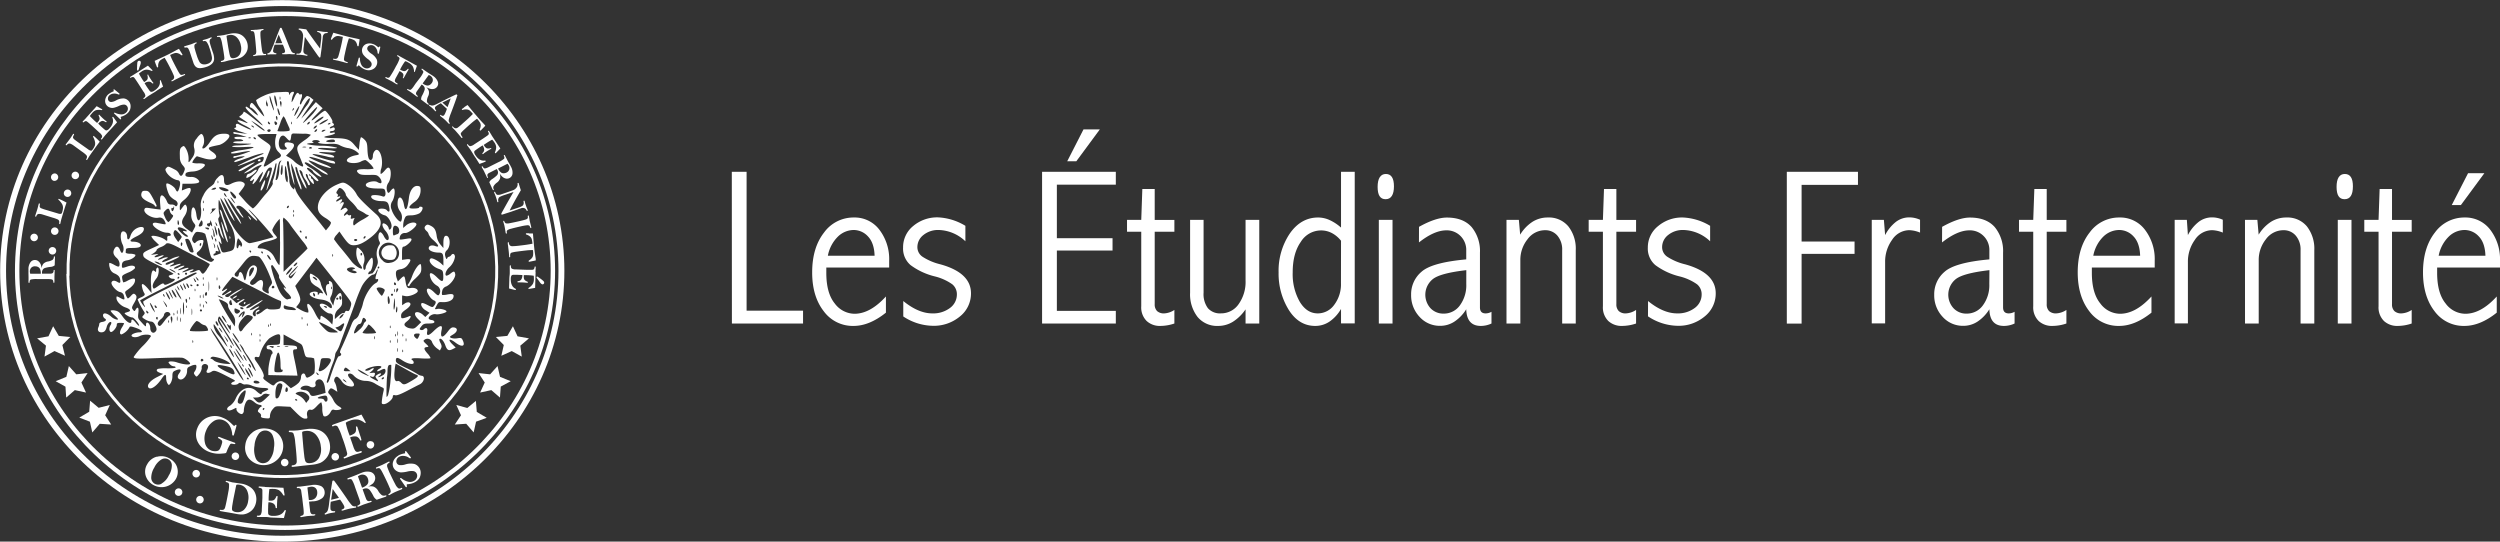 <svg xmlns="http://www.w3.org/2000/svg" viewBox="0 0 808.17 175.09"><rect x="0" y="0" width="808.17" height="175.09" fill="#333333" stroke="none"/><defs><style>.cls-1{fill:#fff;}.cls-2,.cls-3,.cls-4{fill:none;stroke:#fff;}.cls-2{stroke-width:1.91px;}.cls-3{stroke-width:1.43px;}.cls-4{stroke-width:0.95px;}</style></defs><title>Fichier 5</title><g id="Calque_2" data-name="Calque 2"><g id="Calque_1-2" data-name="Calque 1"><path class="cls-1" d="M84.82,135.05c-.36-.09-.55-.36-.44-.63s-.13-.69-.51-.95c-.6-.42-.63-.57-.24-1.2.24-.39.56-.71.7-.71s.26-.16.26-.34-.3-.34-.66-.34a3.52,3.52,0,0,1-1.66-.85c-1.45-1.22-2.32-1.11-2.94.38a7.11,7.11,0,0,0-.51,2.22,1.27,1.27,0,0,1-.53,1.19c-.59.22-1.85-.77-1.85-1.47s0-.56-1.19,0c-1.78.92-2.6-.23-.87-1.21a5.78,5.78,0,0,0,1.88-2.45c1.55-3.27,4.47-4.27,6.63-2.25,1.1,1,1.7,1.27,1.7.7,0-.18.52-.51,1.17-.74,1.56-.57,1.2-1-.84-1a11,11,0,0,1-3.4-.69,4.45,4.45,0,0,0-2.08-.46,1.56,1.56,0,0,1-1.17-.23c-.64-.34-.92-.35-1.23,0-.49.5-2.3.53-2.3,0,0-.19.34-.48.76-.63.71-.26.65-.34-.76-1.07-4.95-2.58-5.47-2.75-6.35-2.18-1.09.72-2,.42-1.47-.49s.44-1.62-.16-1.85A1.06,1.06,0,0,0,65.23,119a3.74,3.74,0,0,1-.84,1.91c-.82,1-.87,1-1.35.38s-.43-.72,0-1.35.66-1.77.24-2a3.19,3.19,0,0,0-1.52.35c-1.12.45-1.28.65-1.28,1.64,0,1.54-1.28,3-2.31,2.72-.85-.27-.94-1.08-.22-2,.93-1.24.34-1.59-1.35-.82-.73.33-.87.62-.87,1.79a4.61,4.61,0,0,1-.56,2.21c-.54.76-.59.77-1,.17a3.48,3.48,0,0,1-.46-1.74c0-1.5-.38-1.42-1.56.32-1.63,2.39-3.59,3.62-4.2,2.64-.51-.82.64-2.2,2.73-3.27l2.08-1.07-1.05-.36c-1.08-.38-1.34-.86-.68-1.27a12.1,12.1,0,0,1,3.06-.18c1.63,0,2.68-.09,2.68-.3s-.28-.35-.63-.35a2,2,0,0,1-1.23-.67c-.57-.63-.58-.69,0-.9a6,6,0,0,1,2.5.37c1.91.59,3.64.78,4,.44s-1.49-1.86-2.46-2c-.53-.1-4.07-.06-7.87.1-6.76.28-7.86.23-7.86-.37A23.76,23.76,0,0,1,46,112a18.8,18.8,0,0,0,2.8-3.32c0-.63-2.38-.68-3.58-.06s-2.7.45-2.7-.19c0-.43,1.48-1,2.6-1,1.4,0,.74-.77-1.26-1.46-1.46-.5-1.86-.54-2-.19a5.31,5.31,0,0,1-2.56,2.33c-.73,0-.67-1,.15-2.3a7.56,7.56,0,0,0,.67-1.28c0-.09-.53-.16-1.19-.16-1,0-1.18.13-1.18.66,0,.89-1.48,2.57-2,2.26s-.51-1.39,0-2.23c.23-.36.31-.76.18-.89-.37-.37-1.18.48-1.43,1.49-.33,1.28-.81,1.77-1.76,1.77s-1.34-.73-.94-1.62a3.46,3.46,0,0,0,.29-1.1c0-.28.4-.56.87-.62,1.21-.17,1.67-.7.93-1.12a1.28,1.28,0,0,1-.59-1c0-1,1.25-.83,2.6.35a4,4,0,0,0,1.88,1c.62,0,.5-.2-.75-1.36-.81-.74-1.37-1.45-1.25-1.57a2.81,2.81,0,0,1,1.42,0c1,.18,1.49.6,2.4,1.88,1.41,2,2.87,2.74,2.87,1.54,0-.82.56-.6,1.48.58.47.6.94,1,1,.91.3-.3-1.62-2.65-2.18-2.68-.93,0-2.94-1.29-2.38-1.47l1.13-.37c.94-.3.53-.89-1-1.41s-2.87-2-2.87-3c0-.72,0-.72,1.32,0s1.45.57,1.1-.71a1.56,1.56,0,0,0-1.33-1.26c-1.22-.32-3-2.37-2.67-3.15.24-.62,1-.66,1.9-.1s1.09.27.83-1c-.16-.72-.59-1.18-1.62-1.69a2.57,2.57,0,0,1-1.72-2,2.89,2.89,0,0,1-.12-1.44c.1-.1.74.13,1.43.51,1.63.92,1.89.88,1.89-.26a2.82,2.82,0,0,0-1-1.93c-1.06-1-1.25-1.82-.66-2.91s1.35-.8,1.79.37.83,1.29,1.12.13a3.28,3.28,0,0,0-.33-2c-.72-1.5-.74-3.81,0-4.08s1.52.52,1.52,1.65c0,1.31.73,1.09,1.09-.32a4.5,4.5,0,0,1,1.32-1.93c1.23-1,3-1.21,3-.28s-.74,1.66-2.52,2.52c-2,1-2.37,1.64-.87,1.64,1.29,0,2.39.53,2.39,1.16s-.78.87-2.92.87c-1.38,0-1.85.13-1.89.51s-.06.7-.08.92.51.42,1.4.44a4.14,4.14,0,0,1,1.67.28c.46.46-1.1,1.61-2.45,1.82s-1.83.57-1.84,1.72c0,.89.07.91,1.86.28,1.47-.51,2.66-.2,2.34.62a6.17,6.17,0,0,1-2.23,1.39c-2,.89-2,1-1.84,2a5,5,0,0,0,.32,1.15,4.4,4.4,0,0,0,1.42-.57c1.92-1,2.6-.9,2.34.26-.2.89-.88,1.65-2.56,2.83-.7.5-.73.63-.32,1.61a2.59,2.59,0,0,0,.62,1.08,4.38,4.38,0,0,0,1-.88c.66-.72.91-.8,1.31-.47.7.58.62,1.25-.34,2.88-.75,1.28-.78,1.5-.34,2.07s.52.61.86,0c.69-1.16,1.1-.66.89,1.08s-.13,1.75,1.13,3.14,1.33,1.38,1.34.7c0-1.47,1.37-.53,1.37,1,0,1.21.82,1.92,1.53,1.33s.64-1.13,0-2.39c-.34-.65-.78-1-1.27-1a4.8,4.8,0,0,1-1.9-.7c-1.1-.67-1.12-.72-.55-1.35.43-.47.5-.78.24-1.08a23.14,23.14,0,0,1-2.11-4c0-.14.46-.44,1-.67,1.23-.51,1.53-.91,1.08-1.46A6.22,6.22,0,0,1,46,93.11c-.48-1.76.19-1.69,1.82.17L49,94.72l-.18-2.65c-.18-2.46.17-4.65.74-4.65a1.14,1.14,0,0,1,.59.36c.25.24.35.11.33-.4a.91.91,0,0,1,.39-.88c.69-.24.53,2.4-.2,3.34-1.07,1.37-1.46,2.33-1.24,3s.3.61,1.76-.4c1.2-.82,1.6-1,1.82-.61s.62.3,2-.35c1.66-.77,2-1.37.73-1.37a1.51,1.51,0,0,1-1-.5c-.34-.4-.25-.53.47-.71.48-.12.87-.32.87-.44a43.34,43.34,0,0,0-4.84-2.63c-4.24-2.11-4.84-2.51-4.94-3.31s.12-1,2.51-2.11l2.62-1.21L50.18,78a6.62,6.62,0,0,1-1.24-1.51c0-.69,3.41.11,4.5,1.05.6.52.72.38.61-.7,0-.39.17-.59.63-.59s.63-.16.49-.51-.62-.51-1.19-.51c-1.86,0-5.08-2.16-4.53-3,.13-.22.65-.3,1.22-.19l2,.38c.88.17,1,.11.8-.42-.46-1.28-1.22-1.84-2.22-1.63-2,.43-5.06-1.45-4.55-2.75.18-.47.48-.53,1.65-.34.79.13,1.92.28,2.51.35l1.06.12-.15-1.92c-.18-2.3.21-3.15,1.1-2.41a5,5,0,0,1,1.05,1.59c.37.89.65,1.11,1.45,1.11a1.74,1.74,0,0,1,1.21.34c.31.5.85.06.85-.69a1.6,1.6,0,0,0-.94-1.14A6.64,6.64,0,0,1,55,63.44c-.68-.76-1.53-3.72-1.17-4.08s2.48.89,2.89,1.79c.54,1.17.87,1,1.31-.63s.13-2.29-.78-2.29a6,6,0,0,1-3.41-2.46c-.48-.92-.48-1.07,0-1.55s.53-.56,3,.77a2.75,2.75,0,0,1,1,1.1c.5,1.11,1,1,1.58-.43.49-1.15.47-1.25-.35-2.23a3.81,3.81,0,0,1-.92-2.61c-.08-2.38,0-2.84.65-3.32s.68-.33,1.16.3a6.73,6.73,0,0,1,1,3.89c-.11,1.07.09,1,1.14-.62a3.51,3.51,0,0,0,.69-3.14,3.3,3.3,0,0,1,.83-3.2,4.82,4.82,0,0,1,1.37-1.44c.9,0,1.34,2.52.67,3.79-.21.37-.3.75-.22.83.39.39,1.39-.45,2.47-2.07,1.26-1.9,2.29-2.54,4.26-2.61,2.33-.09,2.62.8.81,2.4a5.94,5.94,0,0,1-2,1.2c-3,.61-3.47.77-3.47,1.12s.53.75,1.19,1.19c2.53,1.7.74,3.07-2.7,2.07-1-.3-2.06-.61-2.29-.69S62.18,52,62.18,52.61a5.76,5.76,0,0,0,2,.19c2.38,0,2.67.52,1,1.74a5.82,5.82,0,0,1-3,.91c-1.31.09-2,.31-2.15.64-.31.83.11,1.12,1.64,1.12a3,3,0,0,1,2.21.72c1.12,1,.48,1.44-2.42,1.47l-2.47,0-.1,1.1-.11,1.09L60,61.09c.69-.29,1.36-.4,1.5-.25.55.61-.4,2.49-1.87,3.69C58.32,65.6,58.11,66,58.12,67s0,1.2.49.56c1.08-1.5,1.26-1.63,1.57-1.14.53.84.31,2.22-.57,3.51-1.22,1.79-1,2.77.9,4.14l1.57,1.11.61-1.14c.61-1.12.61-1.16-.12-2.08a4,4,0,0,1-.73-2.73c0-3,1.25-2.89,1.64.17.44,3.44,1.82,1.57,1.51-2a6,6,0,0,1,.74-4.21A6.92,6.92,0,0,1,68,60.37c.73-.48,1.33-1.08,1.33-1.33a3.9,3.9,0,0,1,1-1.54c1.28-1.43,2.09-1.16,2.09.7,0,1.61.74,2,2.24,1.23s3-1,3.84-.54.9.87-.35,2.45l-1,1.33L79.2,65a19.26,19.26,0,0,0,2.52,2.38c.2,0,1.09-.83,2-2s1.79-2.24,2-2.47c1.24-1.3,2.63-3.35,2.46-3.63a1.91,1.91,0,0,1,.15-1.22c.58-1.53,1.26-5.26,1-5.26S89,53,89,53.27a56,56,0,0,1-2.72,8.15c-.27.27-.09-.49,1.07-4.55.75-2.63.75-2.71,0-2.71-.51,0-1,.58-1.8,2.21-1.41,2.81-2.29,3.6-1.17,1.05.47-1.05.74-1.9.6-1.89a9.07,9.07,0,0,0-1.55,2,7,7,0,0,1-1.63,2c-.2,0-.19-.26,0-.66.48-.88.45-1.27,0-.77a1.34,1.34,0,0,1-.68.41c-.6,0-.2-.75,1.08-2a4.75,4.75,0,0,0,1.28-1.67c0-.17.22-.54.59-.82s.57-.61.44-.74a8.28,8.28,0,0,0-2.81,1.37,9.25,9.25,0,0,1-2.78,1.41c-.23-.23,5-3.62,5.54-3.62.37,0,.8-.74.8-1.39s-.86-.35-3.45.73c-3.66,1.53-5.24,2.09-4.87,1.72A82.27,82.27,0,0,1,84.55,50c.45-.17.73-.4.62-.51A26.11,26.11,0,0,0,80.5,50.9c-5,1.75-4.74,1.67-4.74,1.25,0-.17.77-.57,1.7-.88a5.4,5.4,0,0,0,1.7-.74A8.78,8.78,0,0,0,76,51c-.33.1-.6,0-.6-.19s.27-.37.6-.38c.82,0,5.47-1.6,4.84-1.64a29.5,29.5,0,0,0-3.2.48c-2.5.48-3.33.46-2.81-.05A17,17,0,0,1,78,48.53c4.93-.73,5.33-1.21.86-1-2.23.09-3.82,0-3.82-.17s.81-.33,1.79-.34a30.61,30.61,0,0,0,3.48-.3c1.48-.23,1.29-.26-1.62-.31-2,0-3.31-.18-3.31-.38s.78-.34,1.72-.34,1.64-.13,1.51-.34A2.52,2.52,0,0,0,77.1,45c-.84,0-1.34-.16-1.34-.43s.58-.4,2-.34l2,.08-1.53-.5A10.48,10.48,0,0,0,76,43.3c-.33,0-.6-.17-.6-.37s.27-.29.6-.2,1.36.25,2.29.36l1.7.19-2.12-.7a5.38,5.38,0,0,1-2.13-1,.35.35,0,0,1,.38-.31c.21,0,.29-.23.18-.5-.25-.68.3-1,1-.54.34.19,1.43.72,2.42,1.18,2.35,1.09,1.67.26-.76-.93-2.82-1.38-2.87-2.25-.07-1.07,1.61.67,1.55.47-.2-.69l-1.42-.94.75-.6a2,2,0,0,0,.74-1c0-.34,1.44.68,5,3.57,2.2,1.78,1,.27-1.61-2.05-2.4-2.11-3.25-3.22-2.46-3.22a11.18,11.18,0,0,1,2,1.55,6.78,6.78,0,0,0,1.78,1.34,6,6,0,0,0-2.25-2.55c-.51,0-.6-.61-.2-1.26s.64-.3,2.63,2.19c.93,1.16,1.73,2,1.79,1.83A10.54,10.54,0,0,0,84.11,35a7.34,7.34,0,0,1-1.33-2.63A11.84,11.84,0,0,1,85.21,31a12,12,0,0,1,5.22-1.21c2.76-.16,3-.12,3,.47s0,.6.35,0a1.19,1.19,0,0,1,.88-.59c.37,0,.45.17.29.59a6.3,6.3,0,0,0-.68,2.74c.09.1.47-.55.85-1.41.7-1.57,1.11-1.91,1.53-1.24a.38.38,0,0,0,.5.17c.59-.37.66.46.15,1.69-.29.7-.42,1.36-.29,1.48s.29.07.36-.12c.38-1,1.53-2.55,1.95-2.55a2.78,2.78,0,0,1,1.25.64l.78.63L100,34.28c-.74,1.07-1.62,2.43-2,3l-.63,1.07,1.14-1.21c.63-.67,1.68-1.89,2.34-2.7L102.11,33l1.09,1,1.1,1-2,2c-2.37,2.39-1.95,2.62.6.32,1-.92,2-1.6,2.21-1.51.62.23,2.58,3.13,2.36,3.48a.39.39,0,0,0,.15.53c.55.34.4.78-.33,1-.38.12-.68.36-.68.54s.25.2.66,0,.73-.24.86,0c.32.51-.12,1-.86,1-.37,0-.66.17-.66.37s.32.3.84.17.85-.07.85.11-.44.51-2.28.88c-2.13.43-1.36.7,2.14.76,4.07.07,5,.42,6.66,2.5L116,48.46l.21-1.91a7.61,7.61,0,0,1,.44-2.14c.12-.13.63.18,1.14.69.8.8.93,1.24,1,3.45.09,1.68.3,2.67.63,3,.57.47,1.11-.1,1.12-1.18,0-.91.64-1.93,1.2-1.93,1.32,0,2.21,3.48,1.52,6a3.52,3.52,0,0,0-.21,1.76c.13.13.7-.34,1.27-1,.84-1,1.14-1.19,1.52-.87.72.59.6,3.33-.2,4.65a3,3,0,0,0-.36,3.12c.26.4.45.33,1-.43.4-.51.87-.84,1-.73.56.34.33,2.67-.39,4a2.8,2.8,0,0,0-.28,2.86c.51,1.83,2.64,4.4,3.07,3.72a3.31,3.31,0,0,0-.43-3.32,4,4,0,0,1-.73-2.39c0-2.8,1.57-2.53,2.06.36.44,2.58,1.17,1.6,1.6-2.14.27-2.43,1.47-4.08,2.84-3.92.73.08.9.29.94,1.12a4.61,4.61,0,0,1-2.13,4.17c-2,1.52-2,2.13.18,2,.91,0,1.59-.19,1.51-.33-.18-.3.69-.36,1-.07s-.17,1.49-1,2a6.32,6.32,0,0,1-2.57.62c-1.57,0-1.77.15-2.16,1.07a6.35,6.35,0,0,0-.45,2v1l1-.88c1.09-.91,2.81-1.17,3.24-.48s-2.39,3-3.55,3a1.6,1.6,0,0,0-1.8,1.53c-.13.72-.17.71,2.51.28,1-.16,1.28-.1,1.28.32,0,.62-1.88,2.28-2.58,2.28-.36,0-.48.52-.48,2.17V84l1.36-.18c1.63-.22,1.74.18.51,1.81a3.43,3.43,0,0,1-2.3,1.39c-1.19.24-1.45.43-1.54,1.15a4.77,4.77,0,0,0,.27,1.82l.36,1,1-1c1.07-1,1.18-.94,1.48,1s.57,2.29,1.71,2.11,2.24.25,2.24,1-2.76,1.88-4,1.62l-1.06-.21v3.16l.85-.56a1.94,1.94,0,0,1,1.35-.36c.93.36.54,1.24-1,2.33-1.2.84-1.53,1.29-1.53,2s.08.94.94.73a8.92,8.92,0,0,0,1.52-.52c1.06-.55.68.62-.51,1.55-.91.72-1,1-.72,1.47a2.91,2.91,0,0,0,1.69.83c1.19.2,1.44.11,2.45-.88l1.13-1.11-1.07-1.07c-1.25-1.25-1.25-2.31,0-2.17a3.51,3.51,0,0,1,1.61.83l.79.74,1.36-1.36-1.29-.83a3.13,3.13,0,0,1-1.39-1.6c-.13-.95.32-1,2.2,0,1.46.73,1.49.73,2,.09.67-.89.64-1.43-.1-1.66A3.6,3.6,0,0,1,139,96c-1.9-2.56-.93-3.73,1.28-1.57,1.12,1.09,1.41,1.23,1.67.81a2,2,0,0,0-.64-2.86,4.74,4.74,0,0,1-2.27-3c-.38-1.53.51-1.41,2.24.29s2.14,1.68,2-.86c-.1-1.32-.21-1.46-1.41-1.88-2.2-.75-3.71-2.7-2.61-3.38.4-.25,2.27.67,3.32,1.62l.76.7V84.29c0-2.23-.23-2.63-1.51-2.63-1.74,0-3.24-.66-3.24-1.41s.88-1.17,2.08-.72c1.48.56,1.25-.24-.55-1.88a5.43,5.43,0,0,1-1.53-1.86,2,2,0,0,0-.68-1.09c-.8-.73-.86-1.3-.19-1.85.37-.32.71-.29,1.51.13,1.25.64,1.68,1.38,1.94,3.33A5.7,5.7,0,0,0,142.33,79l1,1.18V78.71c0-1.73.28-2.49.88-2.49,1.35,0,1.58,3.26.32,4.61a1.77,1.77,0,0,0-.63,1.8c.26,1.09.5,1.37.7.81a.64.64,0,0,1,.51-.43,1.28,1.28,0,0,0,.77-.56c.5-.68,1.19-.33,1.19.6a5.76,5.76,0,0,1-2,3.51c-1,1-1.44,2.56-.68,2.56a3.14,3.14,0,0,0,1.23-.68c1.12-.88,1.34-.85,1.54.17s-1.38,3.3-2.93,4a1.86,1.86,0,0,0-1.3,1.58,2,2,0,0,0,0,1.16,6,6,0,0,0,1.73-.16c1.7-.32,2.21-.06,1.89,1s-2,1.58-3.58,1.48c-1.27-.07-1.22-.12-2.34,2.12-.08.17.24.21.71.09.88-.22,3,.32,3,.78s-2.62,1.13-3.47.92-2.3.55-2.3,1.3c0,.26.42.52.93.57s.93.32.93.62-.42.51-1.75.51c-1.5,0-1.85.13-2.48.94s-.68.95-.18,1.14a1,1,0,0,0,.94-.17c.77-.77,1.36-.44,1.15.62-.32,1.61.4,1.57,2.11-.11,1.95-1.92,2.93-2.1,2.57-.47-.6,2.71.19,3,1.89.76.92-1.23,1.34-1.53,2-1.45,1.43.16,1.31,1.39-.21,2.29-1.14.67-1.21.8-.67,1.1a4.06,4.06,0,0,0,2,.13c1.32-.2,1.44-.15,1.86.81.83,1.87-.41,2.13-2.5.53-1.94-1.47-2.56-1-.85.66l1,1-.9.46c-1.34.7-1.89.43-2.46-1.21-.5-1.44-1.45-2.45-1.89-2-.11.11,0,.68.33,1.26.42.81.46,1.22.18,1.74l-.36.69-1-.72a5.11,5.11,0,0,1-1.5-1.88,1.58,1.58,0,0,0-2.54-.83c-.41.26-.32.48.51,1.26,1,.94,1,1,.24,1.07-1,.14-.95.68.26,2.06a4.85,4.85,0,0,1,1,1.47c0,.19-1.23.24-3.06.12q-4.19-.27-2.72.65a1,1,0,0,1,.34.75c0,.77-2,.37-3.62-.72s-2.15-1.11-2.15,0c0,.7.45,1,3,2.26a38.15,38.15,0,0,1,3.87,2.06,3.53,3.53,0,0,0,1.42.62c1.28,0,.86,2.1-.56,2.77-.59.28-2.45,1.24-4.12,2.12-2.1,1.1-3.29,1.54-3.82,1.41s-.78-.06-.78.46c0,.85-1.86,2.41-2.87,2.41-.74,0-.78-.11-.62-1.44a22.66,22.66,0,0,1,.45-2.57c.23-.91.18-1.16-.29-1.34a22.49,22.49,0,0,1-2.2-1.16,5.92,5.92,0,0,0-3.15-1,5.39,5.39,0,0,1-4-1.76,2.06,2.06,0,0,0-1.09-.62c-1,0-.9.77.13,1.83,1.73,1.79,1.37,2.81-.78,2.21a3.76,3.76,0,0,1-2.17-1.67c-.51-.73-1.18-1.33-1.49-1.34-.69,0-1.15,1.22-.68,1.79a5.34,5.34,0,0,1,.59,1.75l.25,1.35-.88-.58c-1.13-.74-1.34-.73-1.85.09-.36.58-.32.78.22,1.33a8.28,8.28,0,0,1,1.26,1.92,4.78,4.78,0,0,0,1.55,1.82c.53.29,1,.65,1,.79,0,.38-1.57.68-2.33.44-.53-.17-.81,0-1.21.79-.55,1.06-1.75,1.68-2.26,1.17a6.2,6.2,0,0,1-.38-2.26,6.06,6.06,0,0,0-.3-2.11c-.12-.07-.78.48-1.48,1.23-.87.94-1.45,1.31-1.86,1.17-.88-.27-1.51.66-1.26,1.86.18.93.12,1-.69,1-.63,0-1.46-.56-2.82-1.91l-1.92-1.92-2.41-.12c-2.34-.12-2.44-.09-3.29.92a3.75,3.75,0,0,0-.87,2c0,.87-.12,1-.94.95a8.89,8.89,0,0,1-1.55-.2Zm.62-2.81c.11-.19,0-.34-.16-.34a.35.35,0,0,0-.35.34c0,.18.07.34.15.34s.24-.16.36-.34Zm-7.06-2.13c.43-.54,1.26-3.61,1-3.83s-.56.15-1,.52c-.92.73-1.8,2.8-1.44,3.39a.88.88,0,0,0,1.44-.08Zm7.49-1.24,1.39-1.32-.87-.22a1.58,1.58,0,0,0-1.62.47,2.9,2.9,0,0,1-1.88.7H81.75l.8.85c1.09,1.16,1.69,1.07,3.32-.48Zm13.92-.9a3.18,3.18,0,0,0-3.72-1.13c-.73.38-.71.41.5,1a5.67,5.67,0,0,1,1.83,1.53l.58.88.59-.74a1.19,1.19,0,0,0,.22-1.57Zm6,1.55a1.62,1.62,0,0,0,0-1.05c-.2-.61-.4-.68-1.47-.48-1.68.31-2.18.85-.79.85.67,0,1.18.2,1.3.51.22.59.66.66,1,.17Zm-9.68-.15c0-.08-.16-.24-.34-.36s-.34,0-.34.15a.35.35,0,0,0,.34.36c.18,0,.34-.07.34-.15Zm-5.29-2.84c.56-1.78.6-2.19.21-2.43-1.16-.72-2,.68-2,3.26,0,1.26.1,1.51.57,1.42s.82-.87,1.27-2.25Zm35.45-4a35.25,35.25,0,0,0,.22-4.54c-.07-.08-.37-.06-.66,0s-.53.68-.55,1.66a16.34,16.34,0,0,1-.15,2.12c-.12.63-.25,5.72-.17,6.46,0,.19.24,0,.49-.51a24.7,24.7,0,0,0,.82-5.24Zm-22.84,5,1.83-.53-.21-1.59c-.23-1.74-.91-2.78-1.82-2.78s-1.48.87-1.24,1.5c.32.83-.67,1.38-1.66.93a2.69,2.69,0,0,0-2.8,0c-.65.66-.48.85.9,1.07a1.88,1.88,0,0,1,1.69,1.07c.45,1,.86,1,3.31.32Zm-10.38-1.49c0-1-.57-1.14-.76-.18q-.16.84.3.84c.25,0,.46-.29.46-.66Zm3.66-2.5A2.9,2.9,0,0,0,97.3,122c0-1.3,1.13-1.77,1.44-.61.1.39.36.71.58.71a5.29,5.29,0,0,0,2.31-1.5,14,14,0,0,0-.1-4.75,4.42,4.42,0,0,0-1.48-.28c-1.26-.09-1.31-.14-1.76-1.91-.57-2.23-.6-2.27-1.74-2.85-.51-.26-1.81-1-2.88-1.58l-2-1.11v3.42l2.12.11c1.69.08,2.13.21,2.23.69s-.11.6-.6.6c-.85,0-.87.41-.17,3.56.29,1.31.61,3,.72,3.66l.2,1.28-4.71-.09-4.72-.1,0-1.43c0-1.63.8-5.14,1.18-5.37.57-.36-.13-1.51-.91-1.51-.58,0-.81-.19-.81-.68s.24-.69,1.27-.73c3.19-.12,3,0,3.08-1.43.17-2,0-2.3-1.37-1.85a9.76,9.76,0,0,0-2.18,1.19,11.58,11.58,0,0,0-3,5.25c-.14.68-.34.86-.83.73-.92-.24-1.12.33-.45,1.28,1.93,2.72,2.83,4.57,2.5,5.11s0,.78,1.4,1.79c1.72,1.2,1.77,1.22,2.28.57a3,3,0,0,1,1.45-.9c.77-.18,1.18,0,2.3,1l1.37,1.24,1-.6a8.45,8.45,0,0,0,1.59-1.23Zm36.38-.44c2.2-1.31,2.44-1.66,1.4-2-.36-.12-2-1-3.58-1.89s-3-1.68-3-1.68a13.53,13.53,0,0,0-.35,2.4c-.24,2.46.11,3.59,1,3.24.23-.09.7.12,1.05.47.87.89,1.15.84,3.49-.55Zm-49.2.57c0-.41-1.26-.8-1.7-.53a.39.39,0,0,0-.15.53c.25.41,1.85.41,1.85,0Zm22.82-1.63c1.6-4.76,2.48-6.88,2.86-6.88.6,0,1-.71.5-1-.27-.17-.17-.68.34-1.74.81-1.68,2.45-5.5,3.29-7.69.3-.78.82-1.49,1.16-1.58A2.71,2.71,0,0,0,116,101.8c.28-.72.65-1.61.81-2a9.1,9.1,0,0,0,.49-1.55c.57-2.66,2.6-5.92,4.19-6.74.86-.44,1.09-1.58.26-1.27-.54.21-.47-.57.21-2.41.15-.42.2-.77.11-.77s-.31.39-.49.85-.55.85-.83.85c-.87,0-2.91,2.07-3.82,3.87a51.05,51.05,0,0,0-2,4.95c-.61,1.78-1.82,5.07-2.68,7.31s-1.88,5-2.26,6.11a11.19,11.19,0,0,1-1.18,2.57,2.23,2.23,0,0,0-.48,1.26,10.26,10.26,0,0,1-.71,2.52,54.7,54.7,0,0,0-2,6.12.26.26,0,0,0,.27.26c.15,0,.52-.73.82-1.61Zm5,1.1a1.34,1.34,0,0,0-.78-.51c-.2,0-.07.22.3.5.85.64,1,.65.49,0Zm10.06-.67c-.53-.8-.52-.86.31-1.4,1-.67,1.59-.35.64.37s-.29.64.91-.07a1.7,1.7,0,0,0,1-1.36c0-.91-.36-1-1.72-.26-.55.29-1,.37-1,.19s.31-.5.68-.7c1.24-.67.76-1.08-1-.88-2,.22-4.29,1.27-3.28,1.48a2.37,2.37,0,0,0,1.47-.43c1.14-.75,1.45-.38.43.51l-.82.7.85-.09c1-.1,1.14,0,.83.84a.62.62,0,0,1-.87.4c-1.06-.34-.71.13.64.84,1.62.86,1.62.86,1-.14Zm-43.34-.22c-2-3.8-10.14-16.39-10.39-16.14a12.91,12.91,0,0,0,1.48,2.7c.9,1.41,2.76,4.37,4.15,6.58s3,4.82,3.64,5.8c1.1,1.74,1.87,2.48,1.12,1.06Zm2.05.23c0-.08-.15-.24-.34-.36s-.34,0-.34.15a.35.35,0,0,0,.34.36c.19,0,.34-.07.34-.15Zm43.63-.19c.11-.19,0-.34-.13-.34a.72.72,0,0,0-.55.34c-.12.19-.06.34.13.34a.76.76,0,0,0,.55-.34Zm-43.81-1.85c-.5-.87-1-1.5-1.09-1.4a4.47,4.47,0,0,0,.75,1.74c.51.86,1,1.49,1.09,1.4a4,4,0,0,0-.75-1.74Zm1,0a4.82,4.82,0,0,0-.92-1.44c-.38-.23-.36-.18.58,1.66.81,1.61,1.12,1.41.34-.22Zm37.68.87a19.27,19.27,0,0,0-2-1.26c-1.14-.65-1.54-.77-1.23-.38a6.45,6.45,0,0,0,1.87,1.23c1.62.75,1.81.81,1.38.41Zm-39.9-.77a18,18,0,0,0-2.35-3.55,23,23,0,0,0,2.58,4.27c.09,0,0-.32-.23-.72Zm23.72.25c-.24-.26-.49-.43-.56-.36s.31.83.66.83c.18,0,.14-.21-.1-.47ZM75.66,120c-.4-1.06-1.22-1.44-4.1-1.92-2-.32-1.45.51,1.17,1.83,2.87,1.44,3.44,1.45,2.93.09Zm15.72-.19c0-.28-.16-.43-.34-.32s-.35-.42-.35-1.42c0-2.37-.37-4.22-.8-4.08s-1.12,3.53-1.19,5.42c0,.87,0,.93,1.32.93,1,0,1.36-.13,1.36-.53ZM82,118.11c-.51-.91-1.43-2.37-2-3.23A8.8,8.8,0,0,1,78.81,113c0-.39-1.33-2.09-1.35-1.74a31.34,31.34,0,0,0,2,3.5c1.13,1.78,2,3.31,2,3.4a4.64,4.64,0,0,0,.56,1c.94,1.44.86.68-.11-1.08Zm22.51,1.47c1.12-.64,2.57-2.54,2.44-3.21-.09-.47-.45-.6-1.64-.6-1.51,0-1.52,0-1.75,1.36a17.33,17.33,0,0,1-.46,2.12c-.27.88.24,1,1.41.33Zm8-.27c-.64-.53-.88-.59-1.1-.24-.48.76-.32,1,.82.93h1.1l-.82-.69ZM81,118.2c-.12-.31-.35-.56-.52-.56s-.12.3.11.66c.48.77.73.71.42-.1Zm-2.47-.31c-.34-.34-.38-.3-.19.19.13.33.31.52.42.41s0-.37-.23-.6ZM73.77,117a12.06,12.06,0,0,0-4.84-1.69,1,1,0,0,0-.81.34c-.11.19-.06.34.13.34a1.82,1.82,0,0,1,.86.52c.54.55,2.66,1.08,4.44,1.13l1,0-.8-.67Zm3.85-.56c-.32-.49-.89-1.42-1.27-2s-.74-1.08-.83-1a16.44,16.44,0,0,0,2.53,4c.09,0-.1-.41-.43-.91Zm-11.9-.15c-.29-.47-.82-.35-.82.2,0,.3.2.42.5.3s.43-.33.32-.5Zm12.38-.89c-1-1.6-2-3-2-2.65a20.57,20.57,0,0,0,2.61,3.92c.09,0-.19-.57-.61-1.27Zm1.21.22c-.3-.58-.62-1-.72-.88s.85,1.93,1.12,1.93c.08,0-.1-.47-.4-1.05ZM75,113.93c-.42-.79-.81-1.28-.87-1.1-.11.34,1.35,2.82,1.54,2.62a5.8,5.8,0,0,0-.67-1.52Zm3-.28a25.91,25.91,0,0,0-2.87-4.36c-.08.08.12.58.45,1.1A22.72,22.72,0,0,0,78,113.9c.08,0,.08-.11,0-.25Zm50.57-1c-.08-.33-.16-.14-.16.42s.06.83.15.59a1.9,1.9,0,0,0,0-1Zm1.7.52c-.11-.27-.19-.19-.21.21s.07.55.18.44a.65.65,0,0,0,0-.65ZM74.86,112c-.11-.29-.28-.45-.36-.36s-.06.32.06.52c.33.54.53.44.3-.16Zm13.63.19c.12-.2-.19-.33-.74-.32-.84,0-.87.06-.28.32l.75.31s.15-.13.27-.31Zm-17-3.88a32.74,32.74,0,0,0-2.35-3.53c-.37.43.45,2.5,1.42,3.56a28.17,28.17,0,0,1,2,2.58c.48.7.93,1.22,1,1.15a26.4,26.4,0,0,0-2.13-3.76Zm1.68-.83c-2.78-4.42-3.3-6.1-.65-2.1a17.07,17.07,0,0,0,1.76,2.39c.2,0,.08-.21-1.87-3.34-1.48-2.36-1.57-2.44-1.84-1.62s-.09,1.16.68,2.32c.54.8,1.73,2.71,2.66,4.26s1.72,2.67,1.78,2.51a29.7,29.7,0,0,0-2.52-4.42ZM90.44,112a1.37,1.37,0,0,0-.85,0c-.23.1,0,.17.43.17s.65-.07.42-.17Zm2.72,0a1.81,1.81,0,0,0-1,0c-.33.08-.15.16.42.16s.82-.06.59-.15Zm35.45-2.4c-.08-.33-.15-.06-.15.59s.07.92.15.59a2.61,2.61,0,0,0,0-1.18Zm-66.2.52c-.11-.27-.19-.18-.2.21s.06.56.18.45a.73.73,0,0,0,0-.66Zm14.52-.21c-.31-.52-.86-1.32-1.21-1.78-1-1.27-.39.25.65,1.63s1.32,1.44.56.15Zm49.31.21c-.11-.27-.19-.18-.21.21s.06.56.18.45a.73.73,0,0,0,0-.66Zm-52.52.15a4,4,0,0,0-.71-1.1l-.7-.85.61,1.11c.61,1.1.81,1.31.8.84Zm10.42-.49c-.11-.26-.19-.18-.21.21s.07.56.18.45a.68.68,0,0,0,0-.66Zm47.18-.35c-.09-.24-.17,0-.17.42s.08.66.17.42a1.34,1.34,0,0,0,0-.84Zm-10.18-.68c-.1-.24-.17,0-.17.42s.07.66.17.42a1.34,1.34,0,0,0,0-.84Zm14.31-.09c.36-.8.33-.85-.63-.85s-1.32.57-.6,1.29.79.51,1.23-.44Zm-51.31-.57c-.11-.27-.19-.19-.21.2s.07.56.18.45a.66.66,0,0,0,0-.65Zm43.79,0c-.11-.27-.19-.19-.2.2s.06.56.18.45a.69.69,0,0,0,0-.65Zm.68-.87c-.08-.33-.15-.06-.15.59s.07.92.15.6a2.66,2.66,0,0,0,0-1.19Zm1.7.87c-.11-.27-.19-.19-.21.2s.07.56.18.45a.66.66,0,0,0,0-.65Zm-48.89-.34c-.11-.27-.19-.19-.2.2s.06.56.18.45a.71.71,0,0,0,0-.65Zm34.81-1.2a5,5,0,0,0,1.29-1.65,1.36,1.36,0,0,1,.51-.82c.39-.33.42-.54.13-.9-.59-.71-.91-.56-1.15.56-.15.65-.44,1-.82,1s-.83.5-1.16,1.2c-1.06,2.23-.67,2.42,1.2.59Zm5.36,1a6.33,6.33,0,0,0-1.21-1.61c-.8-.88-1.27-1.19-1.39-.9a8.18,8.18,0,0,1-1,1.41,4.47,4.47,0,0,0-.81,1.18,6.26,6.26,0,0,0,2.2.2c1.22,0,2.21-.12,2.21-.28Zm-50.11-.92c-.31-.47-.64-.78-.74-.68s.89,1.54,1.18,1.54c.06,0-.13-.39-.44-.86Zm37.37.41a34.28,34.28,0,0,0-5.63-2.94c-.25,0,.31.76,1.22,1.69,1.57,1.59,1.79,1.7,3.38,1.7s1.63,0,1-.45Zm-41.58-.25c0-.66-.69-1.67-1.15-1.67a3.21,3.21,0,0,1-1.32-.68,3.26,3.26,0,0,0-1.17-.68c-.45,0-2.49,2.92-2.23,3.18s5.87.24,5.87-.15Zm11.33-.47a18.44,18.44,0,0,1,2-2.21c1.5-1.44,1.48-1.83-.09-2.22-.73-.18-1.09,0-2.12,1.17-1.2,1.32-1.51,2.36-1.05,3.55.29.76.65.68,1.28-.29Zm32.3-.41c.64-1.54.46-1.75-.71-.83a3.34,3.34,0,0,1-1.46.72c-.41,0-.33.18.3.67,1.15.9,1.27.87,1.87-.56Zm-36.27-.2c0-.61-.07-.91-.15-.66s-.26.34-.62,0-.48-.3-.48-.18a7.21,7.21,0,0,0,1.17,1.9,4,4,0,0,0,.08-1.1Zm51.61-.32c-.11-.27-.19-.19-.21.21s.06.55.18.44a.71.71,0,0,0,0-.65ZM86.86,105c-.11-.27-.19-.19-.21.21s.06.55.18.44a.71.71,0,0,0,0-.65Zm-33.64-1.29a7,7,0,0,1,1.56-1.7c.57,0,.24-1-.38-1.11a1.08,1.08,0,0,0-1.39,1,3,3,0,0,1-1,1.27c-1,.82-1.27,1.55-.8,2s.73.22,2-1.47Zm17.08.62c-.27-.5-.48-.63-.57-.36-.15.45.58,1.57.84,1.3.08-.08,0-.5-.27-.94Zm5.23-2.22c-1.46-2.05-1.8-2.69-1.81-3.37,0-.52-.41-.92-1.44-1.41a4.88,4.88,0,0,0-1.56-.57A67.79,67.79,0,0,0,75,104.2l.89,1.34.11-1.28a3.25,3.25,0,0,0-.51-2.14Zm12,2.55c-.1-.27-.18-.19-.2.21s.06.56.18.44a.71.71,0,0,0,0-.65Zm11.89,0c-.11-.27-.19-.19-.21.21s.07.56.18.44a.71.71,0,0,0,0-.65Zm8.11-2.86a1.15,1.15,0,0,0-1-.47c-.94,0-3.37-2.18-3.14-2.83S105,98.2,106,99s1.29.81,1.29.13c0-1.12-1.49-2.08-3.6-2.32-3-.34-4.76-1.93-2.68-2.45,1-.25,2,.06,1.7.54-.12.19,0,.34.15.34a.36.36,0,0,0,.36-.36c0-.22.29-.27.7-.14.7.22.7.2.13-.67a5,5,0,0,0-1.65-1.43,6,6,0,0,1-1.64-1.26c-.6-.74-.83-2.93-.31-2.93a6.69,6.69,0,0,1,1.65,1,3.29,3.29,0,0,1,1.61,2.25c.2,1.11,1.66,3.89,2,3.89.08,0,0-.54-.19-1.2-.38-1.38-.12-2.53.56-2.53.29,0,.4-.21.29-.51-.24-.62.25-.68.82-.11s.51,3.17-.11,4.36c-.47.92-.46,1.11.07,2.11l.58,1.1.24-1.14c.29-1.36,1.38-2.93,2-2.93.34,0,.51.57.59,2,.11,1.86,0,2-1.11,3.17a3.23,3.23,0,0,0-1.21,2.24v1l1.21-1.06c.66-.59,1.35-1,1.53-.87s.41,0,.53-.34a.59.59,0,0,1,.79-.35c.45.14.68-.14,1-1.21.41-1.36.39-1.42-1-3.31-1.28-1.71-6.59-8.47-9.08-11.55l-.91-1.14L101,85.1l-3.47,4.58-2.1,2.77.84,1.81c1,2.22,1.06,3,.16,4.14l-.7.89,1.12.69c1.19.73,2.58,1.2,2.83,1a2.81,2.81,0,0,0-.18-1.29c-.72-2.51.8-1.6,2.27,1.37,1.13,2.28,1.81,2.92,1.81,1.72,0-.39.13-.71.29-.71a11.34,11.34,0,0,1,3.5,2.81c0,.23.12-.25.19-1.07a6.63,6.63,0,0,0,0-2ZM54.6,103.65c-.1-.27-.18-.19-.2.21s.07.56.18.44a.71.71,0,0,0,0-.65Zm1-1.21c-.4-.4-.56.21-.31,1.15l.27,1,.12-1a2.16,2.16,0,0,0-.08-1.16Zm2.75.34c-.09-.32-.15-.06-.15.6s.06.92.15.59a2.66,2.66,0,0,0,0-1.19Zm14.54.62c-.49-1-1.19-1.66-1.19-1.2a7.16,7.16,0,0,0,1.56,2.19c.08,0-.08-.44-.37-1Zm-15.56-1c-.08-.32-.15-.06-.15.6s.07.92.15.59a2.66,2.66,0,0,0,0-1.19Zm-6.34.41c0-.29-.16-.44-.35-.32a.4.4,0,0,0-.15.53c.29.47.5.38.5-.21Zm46.74-.22c-.11-.27-.19-.19-.21.21s.07.56.18.45a.7.7,0,0,0,0-.66Zm13.35-1c0-.19-.31-.07-.68.27a2,2,0,0,0-.68,1c0,.19.3.07.68-.27a2.13,2.13,0,0,0,.68-1ZM78.29,102c-.22.83-.21.83.31.17s.72-1.53.23-1.53a3.43,3.43,0,0,0-1.7,1.85c0,.19.32,0,.7-.49l.69-.85Zm-16.2-2c-.08-.51-.15-.17-.15.76s.06,1.36.14.94a6,6,0,0,0,0-1.7Zm20.56,1.3a.87.87,0,0,1,.55-1c.39-.21.71-.24.71-.07s-.23.41-.51.51c-.58.23-.7.9-.15.9A6,6,0,0,0,85,100.6c.94-.76,1.45-1,1.7-.72s3.36.21,3.75-.19.62-2.42.2-2.43A26.17,26.17,0,0,1,87,95.56c-1.77-.94-5.17-2.69-7.54-3.89l-4.32-2.2-1.71,2.11c-1.88,2.33-2.15,3-.86,2.15s1.09-.24-.08.69-.78,1.44.49.56c1.49-1,1.8-1.17,1.8-.83,0,.18-.46.51-1,.74s-1,.54-1,.68c0,.52,1,.63,1.38.15a16.88,16.88,0,0,1,4.27-2.52c.16,0-.69.62-1.89,1.38L74.28,96l2.17,2,1.2-.74c.66-.41,1.28-.66,1.38-.56s-.3.45-.87.79c-1.26.74-1.29.93-.23,1.41a1.29,1.29,0,0,0,1.44-.06,6.71,6.71,0,0,1,1.31-.66c.49-.16.41,0-.26.48-1.6,1.22-.65,1.37,1.21.18,2.2-1.39,3.29-2,3.29-1.75a13.45,13.45,0,0,1-2.26,1.61c-1.24.78-2.08,1.49-1.87,1.56a3.3,3.3,0,0,0,1.61-.62c.66-.41,1.28-.66,1.38-.57s-.28.45-.84.78c-1.12.66-1.54,1.58-1,2.14s.9.16.69-.61ZM78.82,98a.35.35,0,0,1,.36-.34c.19,0,.26.15.14.34s-.27.33-.35.33-.15-.15-.15-.33ZM76.71,96.7a.68.68,0,0,1,.65,0c.12.12-.08.2-.44.18s-.48-.09-.21-.2Zm-1.14-.63a2.34,2.34,0,0,1,1-.5c.19,0,0,.22-.32.5a2.47,2.47,0,0,1-1,.5c-.19,0,0-.23.32-.5ZM56.3,101.28c-.11-.27-.19-.19-.2.2s.06.56.18.45a.69.69,0,0,0,0-.65Zm2.05-1.55c-.08-.51-.14-.17-.15.76s.06,1.36.14.94a5.67,5.67,0,0,0,0-1.7Zm-1,.68c-.08-.33-.16-.14-.17.42s.07.83.16.6a1.94,1.94,0,0,0,0-1Zm2.14-.79c0-1.13-.11-2-.25-1.9s-.14,4,.12,4a8.43,8.43,0,0,0,.13-2.06Zm-11.82,1c-.24-.25-.4-.27-.4,0,0,.45.4.86.63.63s0-.36-.23-.58Zm29.77.29c.3-.35.19-.54-.48-.84-1.12-.52-1.17-.51-1.17.23,0,1.11.95,1.46,1.65.61Zm-28-1.62c-.49-1-1-1.56-1-1.34A7.25,7.25,0,0,0,50.12,101a6.63,6.63,0,0,0-.76-1.74Zm79,.72a2.15,2.15,0,0,0-.13-1,2.33,2.33,0,0,0-.28,1c-.09.56,0,1,.13,1s.28-.46.28-1Zm-63.14.34a.35.35,0,0,0-.34-.34.34.34,0,0,0-.34.34.34.34,0,0,0,.34.34.34.34,0,0,0,.34-.34Zm30.24-.47A2.87,2.87,0,0,0,94,99.22a8,8,0,0,1-1.69-.41c-.46-.2-.59-.1-.59.44,0,.7.53.87,3.18,1,.8,0,.9,0,.58-.42ZM127.67,98c0-2.23-.19-2-.4.52-.08,1,0,1.69.14,1.59a4.61,4.61,0,0,0,.26-2.11Zm-49,1.63a.91.91,0,0,0-.71-.33c-.28,0-.42.15-.3.33a.91.91,0,0,0,.72.34c.28,0,.41-.15.29-.34Zm-28.28-.75c-.24-.24-.4-.26-.4,0,0,.46.4.86.63.63s0-.36-.23-.58Zm10,0c-.11-.27-.19-.19-.21.21s.07.56.18.44a.71.71,0,0,0,0-.65Zm5.42-.36c-.09-.23-.17,0-.17.42s.08.66.17.43a1.24,1.24,0,0,0,0-.85Zm39.83.76c0-.18-.26-.33-.59-.33-.51,0-.52,0-.08.33.64.42.67.42.67,0Zm-59-.65a2.87,2.87,0,0,1-.35-1.1c0-.25,3.89-2.36,8.65-4.69s8.65-4.36,8.65-4.5c0-.49-.73-.24-3.49,1.16l-8.81,4.42c-3.31,1.66-6,3.1-6,3.2a7.69,7.69,0,0,0,1.56,2.17c.09,0,0-.3-.19-.66ZM54,99a3,3,0,0,0-.68-1.1l-.68-.8.59,1.1c.63,1.16.77,1.3.77.8Zm10.75-.8c-.09-.23-.17,0-.17.43s.08.66.17.42a1.24,1.24,0,0,0,0-.85ZM75,98.09a2.92,2.92,0,0,1-.21-.87c0-.18-.15-.23-.34-.12-.55.34-.39,1.53.21,1.53.36,0,.47-.19.34-.54Zm-8.31-.57c-.34-.33-.38-.3-.19.19.12.33.31.52.42.42s0-.38-.23-.61ZM126,97.35a3.09,3.09,0,0,0-.34-1.44c-.24-.37-.33-.12-.33.93,0,.8.15,1.45.33,1.45s.34-.42.34-.94Zm-65.52-.08c0-.38-.14-.68-.3-.68s-.23.31-.14.68.24.68.31.68.13-.31.13-.68Zm-5.91-1.65a4.16,4.16,0,0,0-.9-1.25c-.2-.13,0,.42.36,1.2s.81,1.35.9,1.25-.07-.63-.36-1.2Zm3.57,0a14.15,14.15,0,0,0-1.21-2c-.49-.6-.48-.54,0,.5a9.18,9.18,0,0,0,1.71,2.72,3.59,3.59,0,0,0-.52-1.27Zm3.25.53c-.1-.27-.18-.19-.2.2s.06.56.18.45a.71.71,0,0,0,0-.65Zm32.39.4c.64,0,.27-.82-.87-1.93s-1.69-2.29-.61-1.42c.32.26.21,0-.26-.67-1.5-2-2-2.89-1.82-3.17s-1.1-2.33-2.1-3.62c-.05-.07-.25,0-.44.1-.34.21,1.48,6,2.58,8.16C91,95.53,92.46,97,93,96.77a2.75,2.75,0,0,1,.78-.18Zm15.59,0a.34.34,0,0,0-.34-.34.34.34,0,0,0,0,.68.34.34,0,0,0,.34-.34Zm1-.15a.93.93,0,0,0-.34-.7c-.19-.11-.34.11-.34.49s.15.7.34.7.34-.22.34-.49Zm-55-1.2a4.83,4.83,0,0,0-.86-1.36c-.09,0,.14.61.52,1.36a4.87,4.87,0,0,0,.86,1.35c.1,0-.14-.61-.52-1.35Zm9.39.25c-.09-.23-.17,0-.17.42s.08.66.17.43a1.24,1.24,0,0,0,0-.85Zm1-.16c-.09-.33-.16-.14-.17.41s.06.84.16.6a1.9,1.9,0,0,0,0-1Zm5.88.75a4,4,0,0,0-1.19-.48c-.19,0,0,.22.51.48a3.63,3.63,0,0,0,1.19.49c.18,0,0-.22-.51-.49ZM56.61,95c-.61-1.17-1.34-1.79-1-.84s1.2,2.18,1.37,2-.09-.62-.38-1.18Zm-3.48.44c-.11-.29-.27-.45-.36-.36s-.06.32.06.52c.34.54.53.44.3-.16Zm48.47-.59c-.28-.28-.38-.24-.38.14a1.24,1.24,0,0,0,.25.77c.13.13.3.07.38-.14a.85.85,0,0,0-.25-.77Zm-34.67.07c0-.38-.15-.6-.34-.48a.91.91,0,0,0-.34.69c0,.27.16.49.34.49s.34-.31.34-.69Zm57.13-.27c.44-.87.43-1-.14-1.35-.75-.47-1.88-.51-2.14-.08-.17.26,1.34,2.4,1.68,2.4a3.35,3.35,0,0,0,.6-1Zm3,.63a.34.34,0,1,0-.68,0,.34.34,0,1,0,.68,0Zm-59.5-4c-.07-.71-.13-.13-.13,1.27s.06,2,.13,1.27a15.39,15.39,0,0,0,0-2.54Zm19.26,2.87a2,2,0,0,1,.54-1.72c.73-.93.73-1,.13-2.53-1.41-3.71-3.19-6.84-4-7-2.34-.47-3-.19-4.94,2.32-1.05,1.32-2.11,2.61-2.36,2.87-.55.56-.39,1.2.34,1.34.35.07.59-.18.66-.68.19-1.35,1.09-.91,1.49.72s.64,1.55,1-.49c.47-2.55,2.14-4,3.19-2.74.57.69-.09,2.92-1.17,3.93s-1.09,1.63-.32,1.92c.32.13.91-.16,1.5-.72,1.65-1.58,2.56-.86,2,1.53-.18.7,0,1,.7,1.44,1.24.76,1.48.73,1.25-.19Zm40.81-.67c-.1-.23-.18,0-.18.43s.08.65.18.42a1.37,1.37,0,0,0,0-.85Zm1.12,0c0-.14-.14-.25-.33-.25s-.34.34-.33.76c0,.62.06.67.33.26a2.08,2.08,0,0,0,.33-.77Zm-65.62,0c-.11-.27-.19-.19-.2.2s.06.56.17.45a.66.66,0,0,0,0-.65Zm-5.32-.28c-.2-.37-.44-.68-.54-.68s0,.31.2.68.44.68.53.68,0-.31-.19-.68Zm1.09-.32c-.31-.55-.64-.93-.72-.85s.7,1.85,1,1.85c.14,0,0-.45-.31-1Zm.82-.58c-.61-1.12-.71-.91-.21.42.2.5.44.83.54.73s0-.62-.33-1.15Zm11.45.38c-.27-.7-.46-.62-.46.2,0,.38.14.61.32.5a.61.61,0,0,0,.14-.7Zm36.09.12c-.1-.27-.19-.19-.2.2s.06.56.18.45a.72.72,0,0,0,0-.65Zm-46.4-.62c-.21-.4-.47-.66-.56-.56s0,.5.22.9.47.66.57.57,0-.5-.23-.91Zm27.84.7c0-.57-.6-.71-.8-.19-.12.31,0,.51.3.51s.5-.14.5-.32Zm-26.48-.51c0-.08-.15-.24-.34-.36s-.34-.05-.34.15a.35.35,0,0,0,.34.36c.19,0,.34-.07.34-.15Zm2-.19a.34.34,0,0,0-.34-.34.34.34,0,0,0,0,.68.34.34,0,0,0,.34-.34Zm1.59-.4c-.11-.27-.19-.19-.21.2s.07.56.18.45a.68.68,0,0,0,0-.65Zm62.23.08a.74.74,0,0,0-.34-.53c-.19-.11-.34,0-.34.32s.15.53.34.53a.33.33,0,0,0,.34-.32ZM63.13,90.5c-.23-.37-.46-.62-.52-.56s.32,1.22.63,1.22.12-.29-.11-.66Zm.6-.62c-.58-.56-.59-.55-.2.21.22.44.5.7.61.58s-.07-.47-.41-.79Zm6.48-.16c-.09-.23-.17,0-.17.42s.08.66.17.43a1.24,1.24,0,0,0,0-.85Zm32,.26a1.44,1.44,0,0,0-.93-.51c-.34,0-.25.2.3.64.9.74,1.29.66.64-.13Zm-36.43-.24c-.11-.27-.19-.19-.21.21s.07.55.18.44a.68.68,0,0,0,0-.65Zm-7.87.06c.11-.18.05-.33-.15-.33a.35.35,0,0,0-.36.33c0,.19.07.34.15.34s.24-.15.36-.34Zm37.21-1.11.75-1.09-1.07,1c-.59.54-1.08.84-1.08.65a3.06,3.06,0,0,1,.88-1.17,12,12,0,0,0,1.56-1.84c.37-.56-.17-.13-1.22,1-1.54,1.6-1.82,2-1.47,2.42.52.57.7.47,1.65-.92ZM81.67,88c.7-1.31.52-1.91-.41-1.33a2.32,2.32,0,0,0-.69,1.63c-.12,1.49.2,1.4,1.1-.3Zm-23.56.68c0-.08-.16-.25-.34-.36s-.34,0-.34.15a.35.35,0,0,0,.34.36c.19,0,.34-.07.34-.15Zm2.37-.19a.34.34,0,0,0-.34-.34.34.34,0,0,0-.34.34.35.35,0,0,0,.34.34.34.34,0,0,0,.34-.34Zm33.37-.85c1-1.31.77-1.65-.33-.43-.89,1-1.23,1.62-.89,1.62a4.26,4.26,0,0,0,1.22-1.19Zm26.4.85a4.63,4.63,0,0,0,1.19-1.74c.8-1.57.84-1.88.51-3.31a5.26,5.26,0,0,1,.67-4.3c.27-.34.27-.65,0-1.17-.53-1-.31-2.89.34-2.89.28,0,.79.57,1.13,1.27s.84,1.27,1.1,1.27c.85,0,.54-1.71-.53-2.94s-1.36-2.49-.62-2.49a2.35,2.35,0,0,1,1.63,1.58c0,.77.66.51.87-.34.3-1.18-1.06-3.57-2.17-3.83s-2.09-1.08-2.09-1.7,2.18-.6,2.72,0c.75.9,1.1.58.85-.77-.34-1.82-.71-2.12-2.68-2.12s-3.57-.92-3.1-1.69c.26-.42,2.36-.31,3.67.19.71.27,1.07-.54.78-1.72-.2-.8-.35-.85-2.39-.85-2.66,0-4-.45-3.86-1.27s2.81-1.39,3.71-.82a2.72,2.72,0,0,0,1,.39c.63,0,.36-1.22-.42-2s-1.16-.72-3.39-.69-2.77-.1-3.32-.59c-1-.93-.33-1.32,2.29-1.27a10.56,10.56,0,0,0,2.57-.14c.37-.23-2.1-2.82-2.67-2.82a4.41,4.41,0,0,0-1.38.5c-1.55.81-4.53.57-4.53-.37,0-.63,1.27-1.37,2.82-1.65,1.11-.19,1.24-.3.87-.73a6.2,6.2,0,0,0-3.52-1.64,8.79,8.79,0,0,1-2.38-.84c-.77-.45-1.62-.58-3.51-.5a11.73,11.73,0,0,1-3.22-.21c-.41-.16-.55-.3-.31-.31,1-.06.3-.71-.77-.71s-1.6.46-.76.8c.23.09-.15.18-.85.2s-1.27.15-1.27.31a19.27,19.27,0,0,0,4.66.53,21,21,0,0,1,5,.61c.24.25-.64.3-3,.15-4-.24-4.17.27-.26.61s3.87,1-.2.73c-3.35-.18-3,.15.82.7,1.37.2,2.06.62,1.66,1a6.91,6.91,0,0,1-2.33-.33c-2.94-.7-4.86-.95-4.49-.59a30.71,30.71,0,0,0,6.31,2c.61,0,1.16.6.85.91a9.9,9.9,0,0,1-2.83-.72c-3.26-1.1-5.24-1.62-5.45-1.41s2.49,1.43,5.09,2.41c1.84.69,2.61,1.43,1.1,1A26.72,26.72,0,0,1,102.73,53a17.52,17.52,0,0,0-2.84-1.16c-.59,0,1.65,1.76,3.39,2.67,2,1.07,2.86,1.68,2.59,2A8,8,0,0,1,103.18,55c-3.64-2.45-4.67-2.94-4.67-2.23a7.11,7.11,0,0,0,2,1.54c1.92,1.21,3.85,2.92,3.28,2.92a6.09,6.09,0,0,1-2.56-1.72c0-.43-1.67-1.47-1.94-1.21s.65,1,1.71,1.94a10,10,0,0,1,1.93,2c0,.66-.76.27-1.88-1-.65-.7-1.17-1.08-1.17-.85a.39.39,0,0,0,.33.43c.19,0,.34.23.34.51s.14.51.3.51c.32,0,.79,1.4.56,1.63s-1.85-1.79-1.86-2.38a1.06,1.06,0,0,0-.35-.78c-.57-.35-.38.61.34,1.79s.85,1.77.33,1.77a.35.35,0,0,1-.34-.35A5.67,5.67,0,0,0,98.68,58a4.89,4.89,0,0,1-.85-1.81,1.5,1.5,0,0,0-.51-1c-.83-.68-.63.13.69,2.78,1.17,2.37,1.48,3.88.46,2.28a25.51,25.51,0,0,1-2.34-5.51,1,1,0,0,0-.34-.74c-.63-.39-.23,1.41,1.16,5.09.58,1.56.69,2.51.23,2a31.88,31.88,0,0,1-1.58-4.32,21.6,21.6,0,0,0-1.5-4,15.52,15.52,0,0,0,.53,3.61c.42,2,.64,3.47.48,3.31a36.75,36.75,0,0,1-1.69-6.94c0-.36-.16-.66-.34-.66-.43,0-.43.56,0,2.62a32.85,32.85,0,0,1,.46,3.44,3.74,3.74,0,0,0,.86,2.54c.7.7.72.7.75.05,0-.37.21-.06.44.69.41,1.28,1.93,3.41,5.82,8.12.93,1.14,2.21,2.71,2.82,3.51l1.13,1.43.82-1a3.56,3.56,0,0,0,.82-1.46c0-.26-.83-1-1.84-1.59-2-1.22-2.63-2.31-2.34-4.18.37-2.4,2.91-5.19,6-6.54,1.79-.79,2.06-.82,3-.4A8.66,8.66,0,0,1,115.39,63c.66,1.07,2.49,2.91,6.32,6.35,2.36,2.12,1.63,4.76-2.09,7.58-2.17,1.66-3.72,2.35-5.28,2.35-1.26,0-1.84-.49-3.62-3l-1-1.45-.93,1.1a3.16,3.16,0,0,0-.82,1.4,34.23,34.23,0,0,0,2.38,3.07c1.26,1.52,2.7,3.32,3.2,4,1,1.34,3.19,2.82,3.48,2.35.1-.17-.22-.78-.72-1.37a6.44,6.44,0,0,1-1-5c.19-.5.35-.45,1.23.39a4.2,4.2,0,0,1,1.09,4.3c-.39,1-.19,2.42.3,2.12a1,1,0,0,0,.3-.77c0-.7,1.59-3.11,2-3.11.18,0,.32.6.32,1.34,0,1.36-.57,3.07-1,3.07-.14,0-.35.25-.46.55s-.07.49.33.34a3,3,0,0,1,.85-.21ZM66.89,87c.57-.78,1-1.52.89-1.66A36.23,36.23,0,0,0,64,83.27c-2-1-4.84-2.49-6.29-3.26C55,78.59,53.92,78.31,53.51,79a4.61,4.61,0,0,1-1.54.88c-.73.29-1.33.71-1.33.93s-.42.66-.94,1l-.93.59,1.36-.18c1.19-.16,1.26-.13.59.21-1.29.67-.85,1,.65.45,1.73-.62,2.09-.41.63.35s-1.1,1,.48.33a3.54,3.54,0,0,1,1.67-.38c.22.08,0,.3-.51.5-.91.37-1.6,1.08-1,1.08a18.14,18.14,0,0,0,2.6-1,8,8,0,0,1,2.68-.89c.34.12-1.38,1-3.79,1.95-.43.17-.69.46-.58.65s.59.14,1.23-.19c1.35-.7,2.12-.42.81.29s-.69.73,1.2.07,2.24-.36.54.35c-.69.28-1.18.65-1.08.81s.79,0,1.53-.38a4,4,0,0,1,1.76-.54c.23.08-.16.41-.86.74-1.67.79-1.42,1,.45.35s2.53-.44.9.33c-1.81.86-1.33,1,.76.2,1-.37,1.76-.53,1.76-.37s-.34.4-.76.53-.59.31-.38.4a3.56,3.56,0,0,0,1.7-.38c1.25-.53,1.32-.52,1.77.15.65,1,.86.89,2-.71Zm48.41,1.08c.1-.15-.25-.39-.76-.53-.85-.22-.87-.26-.25-.5s.63-.29.09-.51c-.82-.33-2.38.1-2.21.6.28.84,2.74,1.57,3.13.94ZM56.75,88a3,3,0,0,0-1-.69c-1.28-.66-1.35-.38-.09.31,1.07.58,1.11.6,1.11.38Zm42.7-7.64a10.67,10.67,0,0,0-1.63-2.41c-.94-1.2-2.65-3.44-3.8-5a10.17,10.17,0,0,0-2.35-2.62,2.41,2.41,0,0,0-.16,1.43c.06.69.13,4.6.16,8.68l0,7.42,3.82-3.65c2.1-2,3.86-3.75,3.91-3.88Zm23.16,6.1c0-.19-.07-.34-.15-.34s-.24.15-.36.34,0,.34.15.34a.35.35,0,0,0,.36-.34ZM95.8,85.55c.65-.79.18-.94-.52-.16-.34.37-.46.68-.26.68a1.38,1.38,0,0,0,.78-.52ZM51.51,85A3.43,3.43,0,0,0,50,84.52c-.2.2,1.69,1.18,2.3,1.18.28,0-.09-.3-.83-.66Zm39-6.92c0-4,0-7.32-.11-7.31A11.15,11.15,0,0,0,88,74.32a3.71,3.71,0,0,0,.86,1.52c.84,1,.85,1,.2,1.38a16.45,16.45,0,0,1-2.76.85c-1.85.43-3,1.18-3,2,0,.15.59.26,1.34.26a5.14,5.14,0,0,1,4.09,2.94c.81,1.6,1.43,2.52,1.59,2.36s.19-3.46.22-7.48Zm37.82,5.75A3.26,3.26,0,0,0,127,78.82a2.94,2.94,0,0,0-3.67.66,3.2,3.2,0,0,0,.32,4.68,2.31,2.31,0,0,0,2.45.78,3.29,3.29,0,0,0,2.15-1.07ZM124,83.35c-1.58-1.58-.33-4.07,2-4.07,1.15,0,1.41.15,1.88,1.06a3.05,3.05,0,0,1-.26,3.27c-.56.68-2.89.52-3.66-.26Zm-55,.89c.3-.36.25-.5-.24-.63s-.79-1-1.41-3.91a35.58,35.58,0,0,0-1-4.08,3.29,3.29,0,0,0-1.59-.56c-1.22-.2-1.46-.14-1.9.55-.83,1.3-.94,1.88-.46,2.53s.49.59,1.11,0A2.73,2.73,0,0,1,65,77.58c.82,0,.88.09.68.94a4.39,4.39,0,0,1-1.54,2.73c-1,.73-.72,1.2,1.5,2.34,2.43,1.24,2.74,1.3,3.27.66Zm18.37-.87c-.35-.66-1-1.24-1-.88S87.13,84,87.4,84s.11-.29-.09-.66Zm20.25-1.1c-.11-.27-.19-.19-.2.21s.06.56.18.44a.71.71,0,0,0,0-.65Zm-37.28,0a6.47,6.47,0,0,0,1.07-.42s-.32-.81-.7-1.75-.62-1.31-.55-.85a8.47,8.47,0,0,0,.41,1.51c.22.52.16.6-.29.43s-.57,0-.57.28-.15.5-.34.5a.34.34,0,0,0-.34.34c0,.42,0,.42,1.31,0Zm46.71.06a.39.39,0,0,0-.15-.53c-.19-.11-.34,0-.34.32,0,.6.2.68.49.21Zm-32.07-.7a.35.35,0,0,0-.35-.34c-.2,0-.27.15-.15.34s.27.34.36.34.14-.15.14-.34Zm-22.4-.33a15.51,15.51,0,0,0-.7-2.2c-.52-1.39-.88-1.88-1.36-1.88s-.65.11-.65.25a15.34,15.34,0,0,0,1.42,3.73c.42.51,1.29.57,1.29.1Zm11.4,0c1.62-.41,1.79-.69,2-3.18a10.49,10.49,0,0,0-1.58-5.61c-.47-.84-1.42-2.9-2.12-4.58s-1.37-3.16-1.48-3.29c-.26-.31-.16,4,.11,4.7a1.09,1.09,0,0,1-.17,1c-.37.44-.28.81,1.38,6.08.3.93.28,1-.17.36A5.21,5.21,0,0,1,71.14,75a2.6,2.6,0,0,0-.53-1.33c-.37-.23,0,2.2.4,2.75a5.06,5.06,0,0,1,.48,1.53c.22,1.11.2,1.14-.3.53-.65-.82-.65-.74,0,1.44.57,1.93.56,1.92,2.73,1.38Zm-.8-3.58a26.31,26.31,0,0,1-1.68-6c.07-.21.61,1.12,1.21,3,1,3.12,1.22,4.48.47,3Zm1-1c0-.4.1-.48.21-.21a.68.68,0,0,1,0,.65c-.11.12-.19-.08-.17-.44ZM72.38,72.1c-1.55-4.59-1.52-4.49-1.12-4.24A2.25,2.25,0,0,1,71.84,69a15.8,15.8,0,0,0,.68,2c.62,1.43,1.28,3.94,1.09,4.13a12.56,12.56,0,0,1-1.23-3Zm8.81,9.22a.35.35,0,0,0-.36-.34c-.19,0-.26.15-.15.34s.28.34.36.34.15-.15.15-.34ZM69.31,79c-.37-.57-.38-.57-.19,0a6.81,6.81,0,0,1,.22,1c0,.29.07.28.19,0a1.38,1.38,0,0,0-.22-1Zm7.81.75c0-.61.67-.69.69-.08,0,.24.16.16.35-.17s.16-.84-.43-1.63c-.78-1-.78-1-1-.27-.35,1.25-.33,2.66,0,2.66.18,0,.34-.23.34-.51Zm-18.21-.67a.59.59,0,0,0-.14-.69c-.18-.11-.32.11-.32.49,0,.82.19.91.46.2Zm6.11,0c.11-.27,0-.5-.13-.5s-.33.23-.33.5.06.51.13.51.22-.22.33-.51Zm19.67-1.39c1.9-.49,3.58-1,3.72-1s-3-3.88-6.68-7.72c-2-2.1-1.69-1.41.45.9.65.69,1.07,1.37.95,1.49s-1.27-.89-2.55-2.25C79,67.41,78,66.59,77.35,66.53s-.91.06-.91.39.13.48.28.48.46.35.68.77a12.74,12.74,0,0,0,.95,1.53c.41.57.44.73.09.59a12.15,12.15,0,0,1-2.1-2.69A24,24,0,0,0,74,64.47c-.62-.56-.6-.43.2,1.07.49.93,1.6,2.81,2.46,4.17A10.23,10.23,0,0,1,78,72.37c-.16.15-1.59-2.05-4.42-6.84-1.77-3-1.32-1.26.6,2.35,1.06,2,1.78,3.6,1.61,3.6a17.85,17.85,0,0,1-2.2-3.64,20.41,20.41,0,0,0-2.23-3.76c-.61-.2,2.85,7.47,4.47,9.92s3.95,4.61,4.88,4.61c.27,0,2-.4,3.94-.89ZM80.5,70.4c-.39-.76-.38-.76.21-.21.34.33.52.69.4.8s-.39-.15-.61-.59ZM58.77,76.57a6.77,6.77,0,0,0-1.05-1.32c-.82-.9-1.11-1-1.34-.68-.47.75-.37,1.37.45,2.57l.77,1.11.58-.75a3.61,3.61,0,0,0,.59-.93Zm10.94.6c-.26-.25-.3-.12-.15.45s.27.61.36.35a.86.86,0,0,0-.21-.8Zm45.77.42c0-.19-.23-.34-.51-.34s-.51.15-.51.34.23.34.51.34.51-.16.51-.34ZM68.66,76.53c-.18-.44-.34-.63-.35-.41,0,.53.37,1.53.54,1.36a1.68,1.68,0,0,0-.19-1Zm30.53.19c0-.29-.16-.44-.35-.32a.39.39,0,0,0-.15.53c.29.47.5.38.5-.21Zm19-.19c0-.19-.16-.25-.34-.13a.72.72,0,0,0-.34.55c0,.18.15.24.34.13a.77.77,0,0,0,.34-.55Zm-58.14-.8c-1.11-1-1.17-1.2-.26-1s.83-.15-.32-.74-2-.67-2-.14,2.26,2.68,2.93,2.67.49-.14-.3-.83Zm9.24-.38a4.48,4.48,0,0,0-.52-1.44c-.14-.12-.16.06,0,.39A5,5,0,0,1,69,75.75c0,.45.13.82.3.82s.18-.52,0-1.22Zm.65-1c-.23-.91-.48-1.47-.55-1.26-.16.48.57,3.29.8,3.07A5.28,5.28,0,0,0,70,74.33Zm58.52,1.35c.85-.3.78-2-.1-2.51S127,73,127,74.75c0,1.11.12,1.48.43,1.34s.69-.29,1-.41Zm-31-.81a.35.35,0,0,0-.36-.34c-.2,0-.27.15-.15.34s.27.34.36.34.15-.15.15-.34Zm-29.88-1c0-.18-.34-.33-.76-.33-.62,0-.67.07-.26.33.66.43,1,.43,1,0Zm-2.16-1.18a1.77,1.77,0,0,0,0-1.11c-.2-.52-.28-.49-.7.26a4.11,4.11,0,0,0-.48,1.1c0,.47,1,.26,1.22-.25Zm2.51.08c0-.28.11-.26.33.08s.33.46.31,0a4.14,4.14,0,0,0-.31-1.18c-.25-.58-.29-.6-.31-.09a.58.58,0,0,1-.54.59c-.53,0-.67.41-.28.8s.79.26.8-.2ZM70,72.27c-.4-.69-.5-.47-.17.38.12.3.28.48.37.4s0-.44-.2-.78Zm-12.17-.45c-.24-.94-.43-.85-.43.18,0,.48.14.79.3.68s.23-.49.13-.86Zm57.1.68a14.76,14.76,0,0,1,2.49-1.6c1.7-1,2.1-1.31,1.59-1.41a1.88,1.88,0,0,1-.84-.34,8.54,8.54,0,0,0-1.45-.87c-.7-.35-1.27-.75-1.27-.88a13.41,13.41,0,0,0-1.86-2.18,10.73,10.73,0,0,1-1.8-2.17c.12-.43-.77-1.74-1.43-2.1s-.76-.19-1.24.53-.49.94-.13,1.16a.51.51,0,0,1,.17.71c-.19.31-.11.37.29.22.79-.3.71.19-.11.7-.37.23-.68.58-.68.77s.39.09.86-.22c1.1-.72,1.47-.36.64.63-.35.42-.41.57-.15.34.8-.7,1.43-.54,1,.26-.19.37-.5,1-.7,1.37-.34.67-.32.68.5.14s.92-.48,1.33-.1.36.56-.37,1.23-.83,1.51,0,.78c.32-.26.56-.28.7-.06a.58.58,0,0,0,.68.16c.35-.14.43,0,.29.56s-.1.71.57.5.71-.14.48.22c-.37.57-.42,2-.08,2a.65.65,0,0,0,.45-.33ZM55.42,70.75c.66-.92.69-1.09.23-1.35a2.06,2.06,0,0,1-.74-1.14c-.26-1-.64-1.08-1.52-.14-.66.71-.66.72,0,2.21a4.15,4.15,0,0,0,1,1.49,3.29,3.29,0,0,0,1-1.07ZM95,69.37c-.11-.27-.19-.18-.2.21s.06.56.18.45a.69.69,0,0,0,0-.65ZM69,68.25l.8-.85H69c-.44,0-.67.15-.54.36a.83.83,0,0,1-.19.85c-.68.81-.16.55.69-.36ZM95,68c-.11-.27-.19-.19-.2.2s.06.56.18.45A.69.69,0,0,0,95,68ZM56.25,66.79c-.1-.1-.18,0-.18.24s-.15.32-.34.2c-.38-.24-.47.61-.1,1,.14.13.37-.1.52-.5s.19-.83.1-.92Zm9.55.53c-.09-.24-.17,0-.17.42s.08.66.17.43a1.24,1.24,0,0,0,0-.85Zm27.61-.64c0-.18-.15-.24-.34-.13a.79.79,0,0,0-.34.55c0,.19.16.25.34.13a.72.72,0,0,0,.34-.55ZM65.81,65c-.11-.27-.19-.19-.21.21s.07.56.18.44a.68.68,0,0,0,0-.65Zm9.61-.27a3.83,3.83,0,0,0-.89-1c-.1,0,.15.46.55,1a3.66,3.66,0,0,0,.9,1c.09,0-.16-.45-.56-1Zm.07-2.12c-1.23-1.24-1.46-.72-.37.82.52.73.83.91,1.1.64s.06-.67-.73-1.46ZM73,63c-.21-.39-.46-.62-.57-.52s0,.43.24.71c.61.74.77.64.33-.19Zm.8-1.67a5.29,5.29,0,0,0-2.89-.81c-.38.24.62,1,1.59,1.22s1.67-.07,1.3-.41Zm-4-.34c.27-.43-.52-.43-1.19,0-.41.27-.37.33.24.34a1.27,1.27,0,0,0,.95-.34Zm.74-2.44c-.11-.27-.19-.19-.2.21s.06.56.17.44a.65.65,0,0,0,0-.65ZM92.9,56.85c-.4-3.49-.78-4.21-.81-1.56,0,2.08.34,3.63.86,3.63a5.63,5.63,0,0,0,0-2.07Zm-2.82-.17A20.22,20.22,0,0,0,90.34,54a3.38,3.38,0,0,1,.44-1.8c.34-.34.32-.38-.12-.21s-.68,1-1,2.82c-.23,1.43-.48,2.81-.55,3.06s0,.39.28.31.53-.74.66-1.47Zm1.3-1.9c0-2.08-.38-1.94-.6.23-.1,1,0,1.53.22,1.53s.38-.71.38-1.76Zm-3.61-2.32A13,13,0,0,1,90,51.11a1.24,1.24,0,0,0,.68-.48c.31-.37.17-.68-.64-1.5A3.23,3.23,0,0,1,89,47a7.13,7.13,0,0,1,.19-2.82l.21-.86H86.29c-1.86,0-3.06.14-3.06.34s.71.84,1.58,1.45c3.26,2.27,3.09,1.73,1.69,5.23-.68,1.69-1.23,3.17-1.23,3.29,0,.45.64.16,2.5-1.15Zm10,.43c-.19-.51-.47-1.24-.63-1.61-1.57-3.68-1.52-3.91,1.16-5.84a10.45,10.45,0,0,0,2.2-1.86,5.22,5.22,0,0,0-2.37-.34L95,43.15c-.57,0-.8.2-.87.83-.21,1.78-.39,1.87-1.43.72-.82-.89-1.12-1-1.65-.75-.79.43-1.19,2.35-.74,3.55.26.69.57.89,1.37.89,1,0,1.36-.43.68-.85a1.14,1.14,0,0,1-.34-.87c0-.69.8-.84,2.3-.44,1.13.3.94,1.31-.55,2.79l-1.31,1.32,1,.56a9.29,9.29,0,0,1,1.39,1,8.12,8.12,0,0,0,2.85,1.93c.36,0,.38-.21.12-.93Zm3.07-5c0-.36-.65-.51-.84-.19s0,.34.31.34.53-.07.53-.15Zm-1.94-.41a1.94,1.94,0,0,0-1,0c-.33.09-.15.16.42.17s.82-.06.6-.16Zm9.41-1.79a.66.66,0,0,0-.29-.5c-.45-.28-2.77.19-2.57.52s2.86.38,2.86,0Zm-25.63-1a.74.74,0,0,0-.55-.34c-.19,0-.24.15-.13.34a.77.77,0,0,0,.55.34c.18,0,.25-.16.13-.34Zm-1.62-.21a.71.71,0,0,0-.65,0c-.27.11-.19.19.2.21s.56-.07.45-.18Zm6.31-2.05c.36-.36-.09-.78-.62-.58-.28.11-.42.33-.31.5a.56.56,0,0,0,.93.08Zm6.21-.21c.13-.13.09-.59-.11-1s-.63-1.42-1-2.21a3.88,3.88,0,0,0-.82-1.44,7.82,7.82,0,0,0-1.06,2.28c-.45,1.25-.86,2.36-.91,2.46-.13.28,3.57.21,3.86-.08Zm8.8.07c.37-.59,0-.72-.51-.16-.27.33-.3.52-.07.52a.77.77,0,0,0,.58-.36Zm2.54,0c.44-.28.43-.33-.07-.33a1,1,0,0,0-.78.33c-.27.43.18.43.85,0ZM85.47,42a26.47,26.47,0,0,0-4.28-3,24.38,24.38,0,0,0,4.18,3.27c.15,0,.2-.12.1-.27Zm16.77-.91c.24-.29.27-.52.08-.52a1.4,1.4,0,0,0-.76.52c-.24.28-.27.51-.08.51a1.43,1.43,0,0,0,.76-.51ZM82,40.92a.8.8,0,0,0-.61-.33c-.25,0-.2.14.1.33.65.43.77.43.51,0Zm7.37-1.41c-.52-.52-.83-.21-.54.54.16.41.33.47.58.22s.25-.48,0-.76ZM87,39.5c-.24-.25-.4-.27-.4,0,0,.45.4.85.63.62s0-.35-.22-.57Zm7.3,0c-.11-.28-.19-.2-.2.2s.06.56.18.44a.69.69,0,0,0,0-.64Zm5.73.38c.36-.6,0-.72-.52-.16-.27.32-.29.52-.07.52a.84.84,0,0,0,.59-.36Zm5.08-.48c.74-.46,1.14-.84.88-.85a7.12,7.12,0,0,0-2.75,1.54c0,.32.57.1,1.87-.69Zm1.69.5c.12-.19,0-.25-.32-.13-.59.22-.69.47-.21.47a.7.7,0,0,0,.53-.34Zm-5.34-3.52c1.43-1.7,1.41-2.45,0-.88A39.65,39.65,0,0,0,98,39.57c-.47.77,2.23-1.69,3.48-3.18ZM103.27,39c1.57-1,1.84-1.8.31-.9-1.08.63-2.3,1.8-1.9,1.8a7.72,7.72,0,0,0,1.59-.9Zm-13.59-.8c0-.37-.14-.68-.31-.68s-.23.31-.13.68.24.68.31.68.13-.31.13-.68Zm8-2a18.34,18.34,0,0,1,1.51-2.12,4.62,4.62,0,0,0,1-2.06c0-.78-1,.36-2.19,2.61-.66,1.2-1.47,2.6-1.8,3.1s-.41.8-.2.66a12.39,12.39,0,0,0,1.67-2.19Zm-.91-1.79c0-.27-.37.18-.82,1a7.46,7.46,0,0,0-.82,2c0,.28.37-.18.82-1a7.22,7.22,0,0,0,.82-2ZM90.27,36c-.2-.65-.43-1.12-.51-1-.24.24.29,2.23.59,2.23s.12-.53-.08-1.19Zm-2.14-2.23c-.74-2.61-.82-2.81-1-2.61a7.76,7.76,0,0,0,.55,2.45c.87,2.68,1.23,2.81.47.16ZM95,35c-.1-.11-.29.08-.42.42s-.14.52.19.18.34-.5.23-.6Zm-8.73-1.89L86,32.27l0,.88a2.05,2.05,0,0,0,.23,1.12c.4.4.48-.3.12-1.18ZM89.47,33c-.28-1.84-.78-2.83-.8-1.57,0,.88.61,3,.88,3A4,4,0,0,0,89.47,33Zm1.42-.17c-.37-.37-.51.12-.27,1l.23.84.12-.8a1.58,1.58,0,0,0-.07-1Zm-.31-1.52c-.09-.24-.17-.05-.17.42s.08.66.17.42a1.21,1.21,0,0,0,0-.84Zm41.19,60.92a1.15,1.15,0,0,1,.34-.61,13.15,13.15,0,0,0,1.17-2.47c.77-2,2-3.76,2.65-3.78.14,0,.26.63.26,1.41,0,1.26-.2,1.59-1.87,3.22a9.58,9.58,0,0,0-1.87,2.15.35.35,0,0,1-.34.35.32.32,0,0,1-.34-.27ZM50,66.45c0-.16-.74-.62-1.65-1-2.16-1-2.91-1.81-2.63-2.92.17-.68.43-.86,1.19-.86,1.13,0,1.37.25,2.75,2.82,1.12,2.11,1.17,2.27.68,2.27a.32.32,0,0,1-.34-.28ZM84.25,61.3c0-.62,1.09-3.06,1.37-3.06s-.08,1.57-.67,2.67c-.41.77-.7.93-.7.39Zm-4.51-4.42c.09-.37.37-.68.6-.68a3.06,3.06,0,0,0,1.28-.68c1.25-1,1.88-.84.9.2a7.37,7.37,0,0,1-2.81,1.84c-.08,0-.07-.3,0-.68Zm6.56-.38c.34-1.19.57-1.52.86-1.23a4.32,4.32,0,0,1-1,2.29c-.08,0,0-.48.17-1.06Zm-9.18-1.32c0-.36,4.48-2.71,5.17-2.71.47,0-3.18,2.28-4.41,2.75-.46.17-.76.16-.76,0Zm6.28-3.39a.7.7,0,0,1,.53-.34.33.33,0,0,1,.32.34c0,.19-.24.34-.53.34s-.44-.15-.32-.34Z"/><path class="cls-2" d="M181.49,87.55c0,47.82-40.41,86.59-90.26,86.59S1,135.37,1,87.55,41.37,1,91.23,1s90.26,38.77,90.26,86.6Z"/><path class="cls-3" d="M5.55,87.55c0,45.87,38.77,83.06,86.59,83.06s86.59-37.19,86.59-83.06S140,4.48,92.14,4.48,5.55,41.67,5.55,87.55Z"/><path class="cls-4" d="M21.92,88.88c.71,36.73,32.32,65.9,70.6,65.17s68.76-31.11,68.05-67.84S128.25,20.31,90,21s-68.75,31.12-68,67.84Z"/><path class="cls-1" d="M22.72,108.94l-2.56,2.59L21,115l-3.38-1.52-3.23,1.79.47-3.53L12,109.38l3.67-.66,1.51-3.26L19,108.58Z"/><path class="cls-1" d="M28.32,120.6l-2,3.06,1.49,3.24-3.62-.79-2.79,2.41L21.16,125,18,123.23l3.45-1.41.81-3.49,2.4,2.68Z"/><path class="cls-1" d="M35.5,130.92,34,134.24l1.94,3L32.25,137l-2.41,2.8-.78-3.48L25.63,135l3.21-1.9.29-3.57,2.76,2.3Z"/><path class="cls-1" d="M160.3,108.94l2.56,2.59-.79,3.48,3.37-1.52,3.23,1.79-.47-3.53,2.79-2.37-3.68-.66-1.5-3.26-1.8,3.12Z"/><path class="cls-1" d="M154.7,120.6l2,3.06-1.49,3.24,3.62-.79,2.79,2.41.26-3.55,3.22-1.74-3.46-1.41-.8-3.49-2.4,2.68Z"/><path class="cls-1" d="M147.51,130.92l1.51,3.32-2,3,3.7-.25,2.4,2.8.78-3.48,3.44-1.25-3.21-1.9-.29-3.57-2.77,2.3Z"/><path class="cls-1" d="M13.14,85.45a2.34,2.34,0,0,0-.73-1,1.71,1.71,0,0,0-1.1-.4,1.75,1.75,0,0,0-1.51.8,3.84,3.84,0,0,0-.6,2.24c0,.3,0,.63,0,1,0,.82.06,1.83,0,3,0,.24.06.35.18.36s.18-.09.19-.27c0-.45.15-.72.41-.82a7.84,7.84,0,0,1,2.15-.14l2.27,0h1.17c.88,0,1.38.12,1.5.32a1.35,1.35,0,0,1,.17.66c0,.15.05.22.17.22s.19-.08.19-.25,0-.34,0-.72,0-.74,0-1l.08-1.94c0-.17-.06-.25-.17-.25s-.18.09-.19.28a1,1,0,0,1-.26.72,1.26,1.26,0,0,1-.74.2l-2.74,0a3.19,3.19,0,0,1,0-.4,1.66,1.66,0,0,1,.23-.87,1.35,1.35,0,0,1,.74-.56,9.11,9.11,0,0,1,1.77-.35,2.45,2.45,0,0,0,1.36-.5l.09-2.44q0-.48-.18-.48c-.11,0-.18.1-.19.29a1.16,1.16,0,0,1-.4.84,4,4,0,0,1-1.46.54,2.65,2.65,0,0,0-1.58.81,3.16,3.16,0,0,0-.54,1.4,4.48,4.48,0,0,0-.28-1.36Zm-3.38,3a2.79,2.79,0,0,1-.11-.7,1.71,1.71,0,0,1,.46-1.21,1.6,1.6,0,0,1,1.24-.45,2,2,0,0,1,1,.24,1.39,1.39,0,0,1,.65.8,3.32,3.32,0,0,1,.19,1.11c0,.06,0,.14,0,.25l-3.38,0Z"/><path class="cls-1" d="M19.1,64.28c-.12,0-.2,0-.23.11s0,.16.13.27A5.75,5.75,0,0,1,20.09,66a2.52,2.52,0,0,1,.28,1.09,5.66,5.66,0,0,1-.28,1.53.76.76,0,0,1-.33.5A2.06,2.06,0,0,1,18.71,69L15,67.89a16.48,16.48,0,0,1-1.67-.56.91.91,0,0,1-.46-.38,1.14,1.14,0,0,1,0-.64,1.64,1.64,0,0,0,0-.43.15.15,0,0,0-.12-.12c-.11,0-.2,0-.25.2s0,.21-.11.41c-.13.57-.24,1-.34,1.32l-.65,2c-.06.19,0,.31.09.35s.21,0,.27-.21a1.09,1.09,0,0,1,.35-.52,1,1,0,0,1,.58-.16,3.79,3.79,0,0,1,1.12.21l3.22,1a11.74,11.74,0,0,1,1.66.59,1,1,0,0,1,.41.43,1.19,1.19,0,0,1,.05.64.87.87,0,0,0,0,.32.13.13,0,0,0,.1.1c.12,0,.2,0,.25-.18l.06-.25c.09-.48.25-1.09.47-1.83q.95-3.21,1.48-4.69a25.17,25.17,0,0,0-2.42-1.18Z"/><path class="cls-1" d="M30.38,44a.16.16,0,0,0-.25,0c-.05.06,0,.16,0,.3a5.31,5.31,0,0,1,.59,1.62A2.48,2.48,0,0,1,30.68,47a5.48,5.48,0,0,1-.75,1.35c-.17.23-.32.36-.47.37a2.11,2.11,0,0,1-1-.47l-3.14-2.22c-.74-.53-1.21-.88-1.4-1.06a1,1,0,0,1-.32-.51,1.11,1.11,0,0,1,.17-.61,1.57,1.57,0,0,0,.17-.41.15.15,0,0,0-.06-.15c-.1-.07-.21,0-.31.11l-.23.36q-.46.75-.75,1.14l-1.26,1.68c-.12.17-.13.29,0,.36s.21,0,.32-.1a1.14,1.14,0,0,1,.49-.39,1.08,1.08,0,0,1,.61,0,4.49,4.49,0,0,1,1,.56l2.74,2a9.72,9.72,0,0,1,1.38,1.1,1,1,0,0,1,.26.54,1.24,1.24,0,0,1-.16.62,1.74,1.74,0,0,0-.12.3.15.15,0,0,0,.07.12c.1.07.2,0,.29-.09l.14-.22c.24-.42.59-1,1-1.58q1.92-2.73,2.9-4A24,24,0,0,0,30.38,44Z"/><path class="cls-1" d="M27.85,38.11l-1.05,1.1c-.1.12-.11.22,0,.3s.16.06.26,0a1.62,1.62,0,0,1,.6-.36.77.77,0,0,1,.53.19c.21.15.73.59,1.56,1.33l2.39,2.2A2.83,2.83,0,0,1,33,43.91a.9.9,0,0,1-.3.83q-.16.18,0,.3c.1.09.21.06.34-.09a.92.92,0,0,0,.12-.16c.45-.55.79-1,1-1.23l.91-1c.39-.4.8-.84,1.24-1.32l1.53-1.7-1.08-1.51a.92.92,0,0,0-.17-.2c-.07-.07-.15-.06-.23,0s-.06.17,0,.32c.43,1.05.1,2.18-1,3.38a2,2,0,0,1-.76.59.67.67,0,0,1-.54-.05c-.15-.1-.59-.47-1.3-1.11q-.26-.23-1-1a2.61,2.61,0,0,1,1.18-.85A1.4,1.4,0,0,1,34,39.4c.2.11.33.13.4.06s.09-.19,0-.26l-.09-.07a2.35,2.35,0,0,1-.4-.29,22.12,22.12,0,0,1-1.7-1.62l-.06-.08a.15.15,0,0,0-.23,0c-.07.07-.06.17,0,.29a3.39,3.39,0,0,1,.21.53,1.11,1.11,0,0,1,0,.76,2.25,2.25,0,0,1-.43.66l-.32.36-.58-.5c-.66-.6-1.24-1.17-1.75-1.72a5.53,5.53,0,0,1,.67-.88,3.14,3.14,0,0,1,1.26-1,3.91,3.91,0,0,1,1.73-.06c.14,0,.24,0,.28,0a.16.16,0,0,0,0-.26l-1.74-1-3.42,3.79Z"/><path class="cls-1" d="M35.06,30.45A3,3,0,0,0,34,32.37a2.21,2.21,0,0,0,1.54,2.39,2.28,2.28,0,0,0,1.21.09,8.42,8.42,0,0,0,1.62-.57A4.29,4.29,0,0,1,40,33.81a1.22,1.22,0,0,1,1,.42,1.36,1.36,0,0,1,.33,1.05,1.65,1.65,0,0,1-.6,1.14,2.15,2.15,0,0,1-1.56.56,4.64,4.64,0,0,1-1.84-.47c-.2-.1-.34-.12-.41-.06a.17.17,0,0,0,0,.26l.14.13,1.67,1.59c.17.15.29.19.37.12s.08-.18,0-.36a1.18,1.18,0,0,1-.09-.42,6.14,6.14,0,0,0,1.19-.45,4,4,0,0,0,.93-.63,3.23,3.23,0,0,0,.93-1.3,3.27,3.27,0,0,0,.14-1.4,2.44,2.44,0,0,0-.67-1.4A2.38,2.38,0,0,0,40,31.82a4.79,4.79,0,0,0-2.5.65,3.78,3.78,0,0,1-1.52.5,1,1,0,0,1-.8-.32,1.11,1.11,0,0,1-.28-.93,1.45,1.45,0,0,1,.52-.94,2.16,2.16,0,0,1,1.24-.51,2.76,2.76,0,0,1,1.34.16,2,2,0,0,0,.42.14.21.21,0,0,0,.18-.08.15.15,0,0,0,0-.24l-.16-.14L37.08,29c-.14-.13-.26-.15-.34-.07s-.07.15,0,.29a.93.93,0,0,1,0,.3,6.19,6.19,0,0,0-1.7.95Z"/><path class="cls-1" d="M43.46,24l-1.3.8c-.13.09-.16.18-.09.29s.14.1.27,0a1.54,1.54,0,0,1,.66-.2.72.72,0,0,1,.47.32c.16.19.55.76,1.16,1.69l1.75,2.74A2.78,2.78,0,0,1,47,30.92a.93.93,0,0,1-.51.73c-.13.09-.17.18-.1.28s.19.11.35,0l.16-.12c.57-.43,1-.74,1.3-.93l1.12-.69c.48-.28,1-.6,1.53-1L52.72,28l-.65-1.74A1.1,1.1,0,0,0,52,26c-.06-.09-.14-.09-.24,0s-.09.15-.07.31c.13,1.13-.47,2.14-1.81,3a1.87,1.87,0,0,1-.88.37.63.63,0,0,1-.52-.19c-.12-.13-.44-.6-1-1.4l-.74-1.19a2.56,2.56,0,0,1,1.36-.51,1.35,1.35,0,0,1,1,.43c.17.16.29.21.37.16a.17.17,0,0,0,.07-.26l-.07-.08a2.13,2.13,0,0,1-.31-.39,19.36,19.36,0,0,1-1.23-2,.36.36,0,0,0,0-.09c-.06-.08-.13-.09-.23,0s-.1.14,0,.28a3.94,3.94,0,0,1,.06.57,1.14,1.14,0,0,1-.17.74,2.15,2.15,0,0,1-.58.53l-.41.26c-.2-.3-.34-.51-.43-.63-.48-.74-.9-1.45-1.25-2.11a7.32,7.32,0,0,1,.87-.69,3.3,3.3,0,0,1,1.47-.6,4,4,0,0,1,1.68.39c.14.05.23.06.29,0a.16.16,0,0,0,0-.25l-1.41-1.43L43.46,24Zm.95-3.76a9.34,9.34,0,0,0-.09,1.4,5.43,5.43,0,0,0,0,1.08s.07.06.15.07a.35.35,0,0,0,.18,0,1.66,1.66,0,0,0,.3-.66c.12-.38.26-.77.41-1.17s.22-.88.07-1.1a.48.48,0,0,0-.33-.21.58.58,0,0,0-.41.07.85.85,0,0,0-.31.54Z"/><path class="cls-1" d="M50.43,20.9q.27.74.3.78c.05.11.14.14.27.08s.12-.15.12-.33a2.91,2.91,0,0,1,.19-1.2,1.8,1.8,0,0,1,.6-.81,9.21,9.21,0,0,1,1.31-.75c.6,1,1.29,2.25,2.08,3.86a21.17,21.17,0,0,1,.92,2,1.1,1.1,0,0,1,0,.82,1.3,1.3,0,0,1-.65.58c-.15.07-.19.16-.14.27a.15.15,0,0,0,.2.08l.36-.16.7-.38,1.67-.84,1.19-.55.16-.07c.13-.06.16-.15.11-.25s-.14-.11-.3-.05a2.33,2.33,0,0,1-.91.24.74.74,0,0,1-.43-.25,11.15,11.15,0,0,1-.86-1.43Q56.67,21.33,56,20a22.33,22.33,0,0,1-1-2.22,8.74,8.74,0,0,1,1.52-.62,1.89,1.89,0,0,1,1,.06,2.79,2.79,0,0,1,.94.51c.18.14.32.19.41.14a.21.21,0,0,0,.08-.31l-.53-.86c-.28-.46-.47-.76-.57-.91l-.39.19c-.19.09-.44.22-.74.39-.84.47-1.62.87-2.33,1.23Q53,18.29,50,19.67c.09.33.23.74.41,1.23Z"/><path class="cls-1" d="M59.61,15.27a.17.17,0,0,0,.09.11.84.84,0,0,0,.28,0,.91.91,0,0,1,.55,0,1,1,0,0,1,.43.49,6.53,6.53,0,0,1,.45,1.08l1.06,3.19a3.74,3.74,0,0,0,.6,1.21,2.07,2.07,0,0,0,.82.58A2.69,2.69,0,0,0,65.1,22a7.53,7.53,0,0,0,1.6-.37,4.57,4.57,0,0,0,1.8-1,2.34,2.34,0,0,0,.72-1.45,6.11,6.11,0,0,0-.46-2.36c-.53-1.58-.84-2.57-.92-3a1.42,1.42,0,0,1,0-.93.88.88,0,0,1,.45-.46c.14-.07.19-.14.16-.24s-.16-.14-.36-.07l-.42.17a7.42,7.42,0,0,1-.74.29l-.71.21c-.22.05-.38.1-.47.13s-.27.15-.23.27.18.14.42.09a.83.83,0,0,1,.88.31,5.65,5.65,0,0,1,.82,1.73,17.94,17.94,0,0,1,.85,3.08,2.12,2.12,0,0,1-.22,1.4,2.12,2.12,0,0,1-1.21.84,2.72,2.72,0,0,1-1.54.13,1.69,1.69,0,0,1-1-.69,11,11,0,0,1-.93-2.23c-.24-.71-.44-1.36-.6-2a2.69,2.69,0,0,1-.13-1.26.87.87,0,0,1,.54-.52c.16-.07.22-.15.18-.26s-.16-.13-.36-.06-.51.19-.87.34-.44.18-.62.24l-2,.6c-.17.06-.24.15-.19.27Z"/><path class="cls-1" d="M77.87,18.62a3.88,3.88,0,0,0,1.26-1A3.65,3.65,0,0,0,80,16a4.32,4.32,0,0,0,0-1.86A4.38,4.38,0,0,0,78.88,12a3.75,3.75,0,0,0-2-1.13,5.86,5.86,0,0,0-2.36,0l-2.34.51c-.2,0-.55.09-1.07.14s-.73.07-.81.09-.19.09-.16.21.1.15.26.14c.42-.06.71,0,.86.25a7.69,7.69,0,0,1,.56,2c.15.78.3,1.63.45,2.57s.23,1.56.25,1.88a.87.87,0,0,1-.18.69,1.27,1.27,0,0,1-.71.33c-.17,0-.25.11-.23.23a.17.17,0,0,0,.1.14,1.2,1.2,0,0,0,.37,0l.8-.15L74,19.53l2.25-.4a7.37,7.37,0,0,0,1.62-.51Zm-3,.12a.81.81,0,0,1-.43-.44,7.06,7.06,0,0,1-.31-1.17c-.15-.77-.27-1.41-.36-1.93l-.34-2.12c-.14-.89-.2-1.36-.2-1.4a.29.29,0,0,1,.11-.15,1.92,1.92,0,0,1,.6-.18,2.74,2.74,0,0,1,2.54.66,4.72,4.72,0,0,1,1.37,2.67,4.06,4.06,0,0,1-.24,2.76,2.56,2.56,0,0,1-1.88,1.32,1.49,1.49,0,0,1-.86,0Z"/><path class="cls-1" d="M81.08,9.9c0,.12.1.17.26.17a1.05,1.05,0,0,1,.63.13,1.46,1.46,0,0,1,.31.79c.09.43.19,1.3.31,2.59s.19,2.14.23,2.73a2.17,2.17,0,0,1-.12,1.12,1.07,1.07,0,0,1-.7.37c-.12,0-.18.09-.17.19s.09.17.25.16l.33-.06c.3-.06.77-.13,1.4-.19.29,0,.83,0,1.63-.07l.27,0c.23,0,.33-.1.32-.25s-.12-.16-.33-.14a.73.73,0,0,1-.66-.19,3.18,3.18,0,0,1-.38-1.32c-.11-.71-.23-1.74-.36-3.06a16,16,0,0,1-.12-2.23,1.12,1.12,0,0,1,.2-.65A1.47,1.47,0,0,1,85,9.72c.14,0,.21-.1.2-.2s-.1-.16-.26-.14L83,9.61c-.2,0-.48,0-.83.05l-.91.05c-.15,0-.23.08-.22.19Z"/><path class="cls-1" d="M88.2,14.94a10.93,10.93,0,0,1-.59,1.44,1.91,1.91,0,0,1-.46.6,1.77,1.77,0,0,1-.6.27.18.18,0,0,0-.15.19q0,.18.24.18a.72.72,0,0,0,.19,0,7,7,0,0,1,.94-.06c.17,0,.44,0,.81,0l.53,0c.18,0,.26-.06.26-.17s-.08-.18-.24-.2a1.19,1.19,0,0,1-.59-.22.63.63,0,0,1-.27-.54,7.75,7.75,0,0,1,.54-2h2.62a12.12,12.12,0,0,1,.49,1.23,3.69,3.69,0,0,1,.23.93c0,.37-.26.57-.77.62-.14,0-.21.07-.2.16s.09.18.29.18l.69,0c.46,0,.84-.05,1.13-.06s.67,0,1.11.06l.69,0c.16,0,.25-.07.25-.2s-.07-.15-.2-.16a1.21,1.21,0,0,1-.84-.46,14,14,0,0,1-1-2.16C92.3,12.05,91.51,10.15,91,9h-.44q-1.53,3.78-2.31,6Zm2.48-2.35c.24.58.43,1,.55,1.36L89,14l1.09-2.83c.13.33.33.81.6,1.43Z"/><path class="cls-1" d="M97.49,9.29A4.08,4.08,0,0,1,97,9.22l-.18,0c-.17,0-.27,0-.28.17s.06.18.22.23a1.6,1.6,0,0,1,.92.81,2.33,2.33,0,0,1,.3,1.36c0,.49-.18,1.81-.43,4a3.3,3.3,0,0,1-.32,1.16,1,1,0,0,1-1,.38c-.26,0-.4,0-.41.14s0,.21.22.23l.38,0a10.91,10.91,0,0,1,1.36.1,8.79,8.79,0,0,1,1,.16,2.32,2.32,0,0,0,.37.07c.15,0,.23,0,.24-.16s0-.17-.19-.19a1.5,1.5,0,0,1-.72-.32,1,1,0,0,1-.4-.82,9.82,9.82,0,0,1,.1-1.46c.23-2,.36-3,.38-3.15.36.55,1,1.48,1.89,2.76s1.57,2.25,2,2.86a12.27,12.27,0,0,0,.76,1l.13.06c.14,0,.23-.09.26-.32l.36-2.67.38-3.55a1.55,1.55,0,0,1,.48-1.13,1.37,1.37,0,0,1,.78-.24c.22,0,.33-.05.35-.17s-.06-.19-.22-.21l-.32,0c-.31,0-.75,0-1.33-.11s-.81-.11-1-.16l-.31-.06c-.14,0-.22,0-.23.15s.06.19.21.22a1.66,1.66,0,0,1,.73.35,1,1,0,0,1,.35.65,5.79,5.79,0,0,1,0,1.27l-.3,2.48c0,.09,0,.27-.08.55C102.2,14,100.74,12,99,9.49l-1.52-.2Z"/><path class="cls-1" d="M107.25,11.81c-.18.49-.27.75-.28.79s0,.2.16.23.19,0,.3-.17a2.84,2.84,0,0,1,.92-.79,1.83,1.83,0,0,1,1-.23,9.15,9.15,0,0,1,1.49.28c-.17,1.12-.47,2.55-.91,4.28q-.42,1.65-.6,2.13a1.12,1.12,0,0,1-.53.64,1.33,1.33,0,0,1-.87,0c-.16,0-.25,0-.28.12a.14.14,0,0,0,.1.18l.38.11.78.17c.21,0,.82.19,1.81.44l1.26.35.17.05c.14,0,.22,0,.25-.12s0-.18-.19-.23a2.08,2.08,0,0,1-.85-.41.69.69,0,0,1-.17-.47,9.91,9.91,0,0,1,.27-1.65c.19-.9.4-1.83.64-2.79s.47-1.72.69-2.33a7.86,7.86,0,0,1,1.56.52,1.84,1.84,0,0,1,.73.68,3.08,3.08,0,0,1,.39,1c0,.22.11.34.22.36s.22,0,.26-.18l.15-1c.09-.53.14-.88.15-1.06l-.41-.11-.82-.18c-.94-.19-1.8-.38-2.57-.57-1-.26-2.58-.68-4.69-1.27-.15.31-.31.71-.49,1.2Z"/><path class="cls-1" d="M120.66,14.28a3.06,3.06,0,0,0-2.2-.08,2.23,2.23,0,0,0-1.41,2.48,2.34,2.34,0,0,0,.48,1.1A7.48,7.48,0,0,0,118.79,19,4.3,4.3,0,0,1,120,20.19a1.22,1.22,0,0,1,.07,1,1.36,1.36,0,0,1-.78.78A1.67,1.67,0,0,1,118,22a2.12,2.12,0,0,1-1.22-1.13,4.45,4.45,0,0,1-.43-1.85c0-.22,0-.35-.14-.39s-.2,0-.24.11a1.7,1.7,0,0,0-.06.18l-.63,2.22c-.06.22,0,.34.06.38s.2,0,.33-.15a1.17,1.17,0,0,1,.33-.28,6.68,6.68,0,0,0,1,.85,4.15,4.15,0,0,0,1,.53,3.07,3.07,0,0,0,1.58.22,3.19,3.19,0,0,0,1.31-.52,2.57,2.57,0,0,0,.92-2.92A4.74,4.74,0,0,0,120,17.33a4,4,0,0,1-1.14-1.11,1,1,0,0,1-.09-.85,1.14,1.14,0,0,1,.7-.69,1.55,1.55,0,0,1,1.08,0,2.18,2.18,0,0,1,1,.86,2.81,2.81,0,0,1,.48,1.27,2,2,0,0,0,.07.44.24.24,0,0,0,.15.12.16.16,0,0,0,.22-.1l.05-.21.4-1.7c0-.18,0-.29-.1-.33s-.17,0-.27.11a.85.85,0,0,1-.25.18,5.86,5.86,0,0,0-1.63-1.07Z"/><path class="cls-1" d="M128.81,17.93c-.22-.11-.35-.12-.41,0s0,.2.11.28l.15.07c.37.21.53.46.48.76A11.28,11.28,0,0,1,128,21.43a31.81,31.81,0,0,1-2,3.43A.71.71,0,0,1,125,25c-.22-.11-.36-.12-.41,0s0,.21.17.31l1.78.91c.18.1.45.26.79.48s.69.43.85.51.28.08.34,0a.13.13,0,0,0,0-.17,1.11,1.11,0,0,0-.31-.22,1.47,1.47,0,0,1-.48-.4.66.66,0,0,1-.07-.49,3.43,3.43,0,0,1,.39-.91l1.13-2.05c.71.39,1.1.74,1.19,1a1.57,1.57,0,0,1-.1,1c-.06.16-.05.27,0,.32a.13.13,0,0,0,.16,0,6.58,6.58,0,0,0,.6-1l1-1.74c.08-.14.06-.24-.05-.3s-.13,0-.21.08a2.32,2.32,0,0,1-.77.61,1,1,0,0,1-.67,0,4.59,4.59,0,0,1-1-.43,17,17,0,0,1,1.6-2.67c.13-.08.47,0,1,.34a3.57,3.57,0,0,1,1.53,1.32,4,4,0,0,1,.4,1.57c0,.11,0,.18.08.2s.14,0,.2-.1l0-.08.64-1.83-6.09-3.36Z"/><path class="cls-1" d="M139.1,28.72a2.36,2.36,0,0,0,1.21,0,1.8,1.8,0,0,0,1-.68,1.75,1.75,0,0,0,.2-1.69,3.87,3.87,0,0,0-1.5-1.78c-.24-.17-.52-.35-.83-.54-.7-.44-1.54-1-2.51-1.69q-.28-.21-.39-.06c-.07.1,0,.2.11.31.36.27.51.54.44.81a8.18,8.18,0,0,1-1.12,1.84L134.35,27l-.67,1c-.51.72-.88,1.07-1.12,1.05a1.22,1.22,0,0,1-.63-.24c-.13-.08-.22-.08-.29,0s0,.2.1.3l.61.38.83.56,1.55,1.17q.21.14.3,0c.07-.09,0-.2-.12-.32a1,1,0,0,1-.44-.62,1.2,1.2,0,0,1,.26-.72c.19-.29.72-1,1.58-2.24l.33.21a1.82,1.82,0,0,1,.59.69,1.39,1.39,0,0,1,0,.93,10.75,10.75,0,0,1-.72,1.65,2.41,2.41,0,0,0-.37,1.4l1.95,1.47c.26.18.43.22.5.12s0-.2-.13-.32a1.12,1.12,0,0,1-.46-.8,3.82,3.82,0,0,1,.38-1.51,2.59,2.59,0,0,0,.24-1.77,3.12,3.12,0,0,0-.84-1.23,4.29,4.29,0,0,0,1.28.54Zm-.57-4.51a2.54,2.54,0,0,1,.64.31,1.73,1.73,0,0,1,.73,1.07,1.6,1.6,0,0,1-.34,1.27,1.93,1.93,0,0,1-.74.65,1.34,1.34,0,0,1-1,.08,3,3,0,0,1-1-.48l-.2-.14,2-2.76Z"/><path class="cls-1" d="M141.77,33.33a10.3,10.3,0,0,1-1.4.66,2.14,2.14,0,0,1-.75.14,1.82,1.82,0,0,1-.62-.21.2.2,0,0,0-.24,0c-.08.09-.07.19.05.29l.15.12a6.44,6.44,0,0,1,.75.59q.18.16.57.57a4.64,4.64,0,0,0,.37.38c.13.12.23.14.31.05s.06-.18-.05-.3a1.31,1.31,0,0,1-.29-.56.68.68,0,0,1,.16-.59,8.07,8.07,0,0,1,1.74-1.09L144,34.75l.47.43a12.27,12.27,0,0,1-.47,1.24,3.13,3.13,0,0,1-.46.84c-.24.27-.57.25-1-.07-.11-.08-.2-.08-.26,0s0,.2.09.33.26.22.54.44.66.53.87.73a9.5,9.5,0,0,1,.78.78c.26.27.42.44.49.5s.22.12.31,0,0-.15,0-.25a1.16,1.16,0,0,1-.31-.91,15,15,0,0,1,.73-2.25q1.49-3.9,2.09-5.79l-.32-.29q-3.69,1.74-5.76,2.85Zm3.42-.06c-.21.59-.38,1-.51,1.37L143,33.16l2.71-1.35c-.12.33-.3.82-.52,1.46Z"/><path class="cls-1" d="M150.06,34.72l-.68.49c-.1.08-.1.18,0,.28s.17.08.34,0a3,3,0,0,1,1.21-.11,1.85,1.85,0,0,1,.94.37,10.08,10.08,0,0,1,1,1.08q-1.17,1.23-3.21,3A20.47,20.47,0,0,1,148,41.24a1.06,1.06,0,0,1-.79.22,1.29,1.29,0,0,1-.73-.48c-.11-.13-.21-.15-.3-.07a.17.17,0,0,0,0,.22l.24.3L147,42c.15.16.56.62,1.23,1.4l.83,1,.11.14c.1.1.19.12.28,0s.07-.17,0-.3a2.34,2.34,0,0,1-.47-.82A.74.74,0,0,1,149,43a8.89,8.89,0,0,1,1.17-1.2q1-.95,2.13-1.92a22.43,22.43,0,0,1,1.9-1.5,7.93,7.93,0,0,1,1,1.32,1.92,1.92,0,0,1,.2,1,3.06,3.06,0,0,1-.26,1c-.09.2-.1.35,0,.43s.2.1.32,0l.69-.72c.38-.39.63-.65.74-.79l-.27-.32c-.15-.17-.34-.38-.57-.62-.67-.7-1.26-1.35-1.78-2-.69-.79-1.72-2-3.11-3.73-.3.17-.67.41-1.09.7Z"/><path class="cls-1" d="M158.92,43.7l-.81-1.29c-.09-.13-.18-.16-.29-.09s-.09.14,0,.26a1.57,1.57,0,0,1,.2.67.77.77,0,0,1-.31.47c-.2.16-.76.55-1.69,1.17l-2.72,1.78a2.93,2.93,0,0,1-1.24.58.92.92,0,0,1-.74-.5c-.09-.14-.18-.17-.28-.11s-.11.2,0,.36l.12.16c.43.56.75,1,.94,1.29s.41.63.7,1.11.61,1,1,1.53L155,53l1.73-.66.24-.12c.08-.05.09-.13,0-.23s-.15-.1-.3-.08c-1.13.15-2.15-.44-3-1.78a2,2,0,0,1-.38-.88.64.64,0,0,1,.18-.51c.14-.12.6-.45,1.4-1L156,47a2.71,2.71,0,0,1,.53,1.36,1.44,1.44,0,0,1-.43,1c-.15.16-.21.28-.16.36s.17.14.26.07l.09-.07a2.55,2.55,0,0,1,.38-.32,20.77,20.77,0,0,1,2-1.24l.09,0c.09-.06.09-.14,0-.23s-.15-.1-.28,0a5.14,5.14,0,0,1-.57.07,1.12,1.12,0,0,1-.74-.17,2.34,2.34,0,0,1-.54-.58l-.26-.4c.29-.21.5-.35.63-.43a23.06,23.06,0,0,1,2.1-1.27,6.5,6.5,0,0,1,.69.86,3.29,3.29,0,0,1,.61,1.47,3.93,3.93,0,0,1-.37,1.68c-.05.14-.06.23,0,.29a.16.16,0,0,0,.25.05L161.74,48l-2.82-4.25Z"/><path class="cls-1" d="M162.44,57.18a2.49,2.49,0,0,0,1.09.54,1.8,1.8,0,0,0,2.14-1.55,3.82,3.82,0,0,0-.49-2.27,9.89,9.89,0,0,0-.48-.87c-.41-.72-.89-1.61-1.42-2.67-.11-.22-.21-.29-.32-.24s-.12.16-.05.32c.2.41.2.72,0,.92a8.26,8.26,0,0,1-1.86,1.1l-2,1L158,54c-.78.4-1.28.53-1.47.41a1.23,1.23,0,0,1-.45-.51c-.07-.14-.16-.18-.26-.13s-.13.16-.05.32.16.3.35.62.36.65.47.89l.83,1.76c.07.14.16.19.26.14s.12-.16,0-.34a1,1,0,0,1-.1-.75,1.22,1.22,0,0,1,.57-.52c.31-.16,1.12-.58,2.45-1.24.08.15.15.26.19.35a1.69,1.69,0,0,1,.2.88,1.37,1.37,0,0,1-.4.84,9.53,9.53,0,0,1-1.41,1.12,2.46,2.46,0,0,0-1,1.07l1,2.2c.14.29.27.4.38.35s.11-.17,0-.35a1.14,1.14,0,0,1,0-.92A3.8,3.8,0,0,1,160.69,59a2.63,2.63,0,0,0,1-1.45,3.18,3.18,0,0,0-.16-1.49,4.46,4.46,0,0,0,.87,1.08Zm1.62-4.25a2.79,2.79,0,0,1,.42.58,1.71,1.71,0,0,1,.14,1.28,1.61,1.61,0,0,1-.89,1,2.06,2.06,0,0,1-1,.22,1.36,1.36,0,0,1-.94-.41,3.06,3.06,0,0,1-.68-.9c0-.05-.06-.12-.1-.22l3-1.52Z"/><path class="cls-1" d="M167.91,60c-.08-.24-.14-.4-.16-.5a1.06,1.06,0,0,0-.05-.18c0-.16-.14-.22-.28-.18s-.13.14-.1.3a1.65,1.65,0,0,1-.34,1.19,2.44,2.44,0,0,1-1.1.85c-.46.18-1.71.61-3.77,1.31a3.24,3.24,0,0,1-1.19.21q-.46,0-.75-.69c-.1-.25-.2-.35-.3-.32s-.17.15-.12.3l.15.35a10.77,10.77,0,0,1,.49,1.28,7.13,7.13,0,0,1,.27.93,3.46,3.46,0,0,0,.09.35c.05.15.13.2.25.16s.13-.12.09-.26a1.54,1.54,0,0,1,0-.78,1,1,0,0,1,.57-.72,11.23,11.23,0,0,1,1.36-.54l3-1c-.35.56-.91,1.52-1.69,2.89S163,67.33,162.62,68s-.55,1-.56,1.11a.49.49,0,0,0,0,.13c.05.14.18.17.4.1l2.56-.82,3.38-1.18a1.52,1.52,0,0,1,1.22,0,1.3,1.3,0,0,1,.55.59q.13.3.3.24c.12,0,.15-.13.1-.29l-.12-.3a13.25,13.25,0,0,1-.47-1.24,10,10,0,0,1-.3-1,1.26,1.26,0,0,0-.08-.3q-.06-.21-.24-.15c-.11,0-.14.13-.11.29a1.55,1.55,0,0,1,0,.8,1,1,0,0,1-.43.6,5.29,5.29,0,0,1-1.17.51l-2.37.79-.53.17q1.32-2.58,3.62-6.55c-.14-.45-.3-.94-.47-1.46Z"/><path class="cls-1" d="M170.75,69.68c-.11,0-.16.12-.14.27a1,1,0,0,1-.05.65,1.49,1.49,0,0,1-.74.4c-.42.14-1.27.35-2.54.63s-2.1.45-2.68.55a2.33,2.33,0,0,1-1.13,0,1.14,1.14,0,0,1-.45-.65q-.06-.18-.21-.15t-.12.27a3,3,0,0,0,.09.33,9.45,9.45,0,0,1,.36,1.36c.06.28.15.82.27,1.6l.05.28c0,.22.15.31.29.28s.14-.14.1-.34a.73.73,0,0,1,.11-.68,3.16,3.16,0,0,1,1.26-.54c.7-.2,1.7-.44,3-.73a15.65,15.65,0,0,1,2.2-.39,1.12,1.12,0,0,1,.67.12,1.33,1.33,0,0,1,.32.61c.05.14.12.2.22.18s.15-.12.11-.28l-.46-1.88c-.05-.2-.1-.48-.15-.82s-.13-.76-.17-.9-.1-.22-.21-.19Z"/><path class="cls-1" d="M171,75.41h-.83c-.13,0-.18.09-.17.23s.1.17.27.22a3.1,3.1,0,0,1,1.06.59,1.91,1.91,0,0,1,.56.84,9.87,9.87,0,0,1,.25,1.49c-1.11.23-2.55.44-4.34.64a21.69,21.69,0,0,1-2.2.17,1.15,1.15,0,0,1-.78-.27,1.32,1.32,0,0,1-.32-.81c0-.16-.09-.24-.21-.22a.16.16,0,0,0-.14.16q0,.3,0,.39l.12.79c0,.22.1.83.21,1.85l.11,1.31,0,.17c0,.14.08.21.19.2s.16-.1.15-.27A2.05,2.05,0,0,1,165,82a.74.74,0,0,1,.38-.33,11.7,11.7,0,0,1,1.64-.32q1.37-.19,2.85-.36a21.75,21.75,0,0,1,2.41-.16,7,7,0,0,1,.06,1.64,1.76,1.76,0,0,1-.39.92,2.89,2.89,0,0,1-.8.71q-.28.18-.27.33c0,.14.1.2.26.18l1-.2c.53-.1.88-.18,1.05-.23,0-.19,0-.34,0-.42s-.06-.49-.12-.83c-.15-1-.27-1.82-.35-2.61-.12-1.05-.26-2.66-.44-4.84a12.36,12.36,0,0,0-1.3,0Z"/><path class="cls-1" d="M173.1,87.91l.08-1.52c0-.16-.05-.23-.18-.24s-.16.07-.18.2a1.71,1.71,0,0,1-.22.66.77.77,0,0,1-.53.2c-.25,0-.94,0-2,0l-3.25-.12a2.76,2.76,0,0,1-1.35-.24.91.91,0,0,1-.31-.83c0-.16-.05-.25-.17-.25s-.2.09-.2.29a1.29,1.29,0,0,0,0,.2c0,.71,0,1.25,0,1.6s0,.75-.07,1.31-.07,1.16-.09,1.8l-.07,2.29,1.81.46a.92.92,0,0,0,.26,0c.1,0,.15,0,.15-.18s-.07-.16-.21-.23c-1-.54-1.49-1.6-1.45-3.21a2,2,0,0,1,.19-.94.63.63,0,0,1,.45-.31,14.36,14.36,0,0,1,1.71,0l1.4.06a2.65,2.65,0,0,1-.35,1.42,1.42,1.42,0,0,1-.91.55c-.23,0-.34.12-.34.21s.05.2.17.2a.22.22,0,0,0,.11,0,1.9,1.9,0,0,1,.49,0,18.61,18.61,0,0,1,2.34.13l.1,0c.11,0,.16-.06.16-.18s-.06-.16-.2-.2a3.32,3.32,0,0,1-.51-.27,1.15,1.15,0,0,1-.51-.57,2.25,2.25,0,0,1-.1-.77l0-.48h.76c.89,0,1.7.08,2.45.18a6.58,6.58,0,0,1,.06,1.1,3.15,3.15,0,0,1-.34,1.55A4,4,0,0,1,171,93a.4.4,0,0,0-.19.22c0,.13.06.19.18.19l2-.35.15-5.1Zm2.55,2.93a9.37,9.37,0,0,0-1.1-.88,7.17,7.17,0,0,0-.9-.59.25.25,0,0,0-.15.09.23.23,0,0,0-.07.16c0,.1.11.31.36.62s.49.65.73,1,.6.68.86.69a.52.52,0,0,0,.37-.16.53.53,0,0,0,.17-.37.8.8,0,0,0-.27-.56Z"/><path class="cls-1" d="M76.38,137.31c-.12,0-.26,0-.42.19s-.23.18-.34.14a.85.85,0,0,1-.31-.23,18,18,0,0,0-1.54-1.4,6.64,6.64,0,0,0-1.69-.94A6.18,6.18,0,0,0,67,135a6,6,0,0,0-3.2,3.39,5.39,5.39,0,0,0-.33,3.16,5.72,5.72,0,0,0,1.39,2.68,6.93,6.93,0,0,0,2.72,1.84,8.83,8.83,0,0,0,2.08.54,8.74,8.74,0,0,0,2.23,0,4.9,4.9,0,0,0,1.17-.17,3.64,3.64,0,0,0,.26-.55,12.28,12.28,0,0,1,1.15-2.36.9.9,0,0,1,.67-.07,4.9,4.9,0,0,0,.75.1.17.17,0,0,0,.16-.13c.06-.14,0-.24-.17-.31l-3.77-1.39-1.22-.49c-.19-.07-.32,0-.38.13s0,.25.21.35a3.77,3.77,0,0,1,.94.62.87.87,0,0,1,.18.61,8.87,8.87,0,0,1-.56,1.74,2.18,2.18,0,0,1-.56.87,1.83,1.83,0,0,1-1.07.29,3.45,3.45,0,0,1-1.38-.21,3.41,3.41,0,0,1-2-2.41,6.21,6.21,0,0,1,.35-4,6.35,6.35,0,0,1,2.33-3,3.31,3.31,0,0,1,3.28-.38,4,4,0,0,1,2,1.75,6.55,6.55,0,0,1,.83,2.78c0,.23.09.37.22.42s.25,0,.32-.16,0-.16.09-.27l.69-2.44c.1-.35.08-.56-.07-.62Z"/><path class="cls-1" d="M77.13,146.86a1.14,1.14,0,0,0-.75-.55,1.17,1.17,0,0,0-.91.14,1.21,1.21,0,0,0,1.25,2.08,1.19,1.19,0,0,0,.55-.75,1.15,1.15,0,0,0-.14-.92Z"/><path class="cls-1" d="M81.61,139.82a5.83,5.83,0,0,0-2.31,4.05,5.39,5.39,0,0,0,1.21,4.39,6.35,6.35,0,0,0,8.67.73,6,6,0,0,0,2.33-4.07,5.53,5.53,0,0,0-.44-3,5.42,5.42,0,0,0-1.85-2.29,6.39,6.39,0,0,0-3-1.07,6.08,6.08,0,0,0-4.64,1.24Zm5.51,8.91a2.74,2.74,0,0,1-2.36,1,2.62,2.62,0,0,1-2.12-1.66,7.47,7.47,0,0,1-.37-4,7.15,7.15,0,0,1,1.37-3.83,2.59,2.59,0,0,1,4.5.55,7.11,7.11,0,0,1,.41,4,6.82,6.82,0,0,1-1.43,3.91Z"/><path class="cls-1" d="M92.9,148.68a1.22,1.22,0,0,0-.86-.36,1.23,1.23,0,0,0-1.22,1.21,1.22,1.22,0,0,0,2.07.87,1.18,1.18,0,0,0,.36-.86,1.21,1.21,0,0,0-.35-.86Z"/><path class="cls-1" d="M103.31,149.73a5.27,5.27,0,0,0,1.84-1.27,5.21,5.21,0,0,0,1.29-2.12,6.06,6.06,0,0,0,.22-2.55,6,6,0,0,0-1.28-3.12,5.2,5.2,0,0,0-2.66-1.76,8.45,8.45,0,0,0-3.24-.24l-3.27.46c-.27,0-.77.06-1.48.08l-1.12,0c-.19,0-.27.11-.25.27s.13.23.34.22c.59,0,1,.1,1.16.44a10,10,0,0,1,.56,2.78c.13,1.09.25,2.28.36,3.58s.15,2.16.15,2.6a1.29,1.29,0,0,1-.31.94,1.8,1.8,0,0,1-1,.37c-.25,0-.36.13-.34.29s0,.18.13.2a1.37,1.37,0,0,0,.5,0l1.11-.12,1.9-.23,3.13-.33a9.39,9.39,0,0,0,2.27-.52Zm-4.11-.14a1.13,1.13,0,0,1-.54-.65,8.46,8.46,0,0,1-.31-1.64c-.13-1.07-.22-2-.29-2.69l-.25-2.94c-.11-1.24-.15-1.89-.13-1.95a.36.36,0,0,1,.15-.19,2.48,2.48,0,0,1,.85-.19,3.8,3.8,0,0,1,3.42,1.17,6.53,6.53,0,0,1,1.61,3.81,5.59,5.59,0,0,1-.62,3.76,3.53,3.53,0,0,1-2.71,1.61,2.08,2.08,0,0,1-1.18-.1Z"/><path class="cls-1" d="M109,146.63a1.2,1.2,0,0,0-1.66.41,1.13,1.13,0,0,0-.14.91,1.23,1.23,0,0,0,1.46.9,1.21,1.21,0,0,0,.34-2.22Z"/><path class="cls-1" d="M107.73,137.26c-.32.11-.45.24-.4.4s.19.21.39.14l.22-.09a1,1,0,0,1,1.21.2,15.94,15.94,0,0,1,1.43,3.39,42.64,42.64,0,0,1,1.65,5.24,1,1,0,0,1-.74,1.09c-.32.13-.45.27-.4.41s.22.2.48.1l2.57-1c.26-.09.67-.22,1.21-.37l1.3-.39c.25-.09.34-.22.28-.4s-.09-.16-.18-.16a1.6,1.6,0,0,0-.52.12,1.94,1.94,0,0,1-.85.13.93.93,0,0,1-.56-.38,4.79,4.79,0,0,1-.57-1.23l-1.06-3.05a3.24,3.24,0,0,1,2.15-.26,2.14,2.14,0,0,1,1,1q.15.31.36.24a.19.19,0,0,0,.14-.17,9.5,9.5,0,0,0-.44-1.49l-.86-2.64c-.07-.21-.19-.28-.36-.22s-.12.13-.1.29a3.46,3.46,0,0,1-.08,1.35,1.44,1.44,0,0,1-.6.71,6,6,0,0,1-1.35.62,24.47,24.47,0,0,1-1.27-4.09c0-.2.46-.45,1.28-.74a5.09,5.09,0,0,1,2.77-.36,5.67,5.67,0,0,1,2,1c.11.1.21.13.28.1s.14-.13.09-.29l-.06-.11-1.29-2.34-9,3.18Z"/><path class="cls-1" d="M120.17,142.7a1.2,1.2,0,0,0-.93,0,1.21,1.21,0,0,0-.6,1.6,1.17,1.17,0,0,0,.68.63,1.18,1.18,0,0,0,1.56-.71,1.16,1.16,0,0,0,0-.93,1.17,1.17,0,0,0-.68-.63Z"/><path class="cls-1" d="M50.67,147.63a5,5,0,0,0-3.09,2.46,4.54,4.54,0,0,0-.43,3.85,5.18,5.18,0,0,0,2.47,2.87,5.37,5.37,0,0,0,7.25-2,4.73,4.73,0,0,0,.6-2.49,4.67,4.67,0,0,0-.74-2.38,5.49,5.49,0,0,0-2-1.78,5.12,5.12,0,0,0-4-.49Zm1.54,8.76a2.31,2.31,0,0,1-2.17,0,2.21,2.21,0,0,1-1.15-2,6.4,6.4,0,0,1,1-3.26,6.07,6.07,0,0,1,2.28-2.59,2.21,2.21,0,0,1,3.38,1.85,6.14,6.14,0,0,1-1,3.32,5.74,5.74,0,0,1-2.36,2.63Z"/><path class="cls-1" d="M78.6,166.3a4.69,4.69,0,0,0,1.8-.59A4.46,4.46,0,0,0,82,164.28a5.18,5.18,0,0,0,.79-2,5,5,0,0,0-.3-2.84,4.34,4.34,0,0,0-1.75-2.07,7.11,7.11,0,0,0-2.58-1l-2.77-.4c-.24,0-.64-.14-1.23-.29l-.93-.24c-.15,0-.24,0-.26.16s0,.22.22.26c.49.11.77.32.85.64a9.07,9.07,0,0,1-.21,2.4c-.16.92-.35,1.91-.57,3s-.39,1.8-.5,2.16a1.13,1.13,0,0,1-.47.69,1.61,1.61,0,0,1-.91.06c-.21,0-.33,0-.35.16a.17.17,0,0,0,.05.19,1.73,1.73,0,0,0,.42.11l.93.17,1.61.26,2.62.48a7.74,7.74,0,0,0,2,.12Zm-3.32-1.1a1,1,0,0,1-.29-.66,8.5,8.5,0,0,1,.15-1.41c.15-.9.28-1.65.4-2.26l.5-2.45q.31-1.56.36-1.62a.32.32,0,0,1,.17-.12,2.11,2.11,0,0,1,.74,0,3.21,3.21,0,0,1,2.5,1.77,5.54,5.54,0,0,1,.41,3.49,4.77,4.77,0,0,1-1.41,2.91,3,3,0,0,1-2.59.67,1.85,1.85,0,0,1-.94-.37Z"/><path class="cls-1" d="M85.66,157.38l-1.78-.12c-.18,0-.28.06-.28.21s.07.19.23.21a1.79,1.79,0,0,1,.76.27.83.83,0,0,1,.23.62c0,.3,0,1.09,0,2.39l-.19,3.8a3.35,3.35,0,0,1-.31,1.57,1,1,0,0,1-1,.35c-.19,0-.28.06-.29.2s.11.23.34.24h.23c.83,0,1.46,0,1.87,0s.88,0,1.53.11,1.35.1,2.11.13l2.67.11.56-2.1a1,1,0,0,0,.06-.3q0-.18-.21-.18c-.1,0-.19.07-.28.24-.64,1.16-1.89,1.71-3.77,1.64a2.22,2.22,0,0,1-1.09-.24.74.74,0,0,1-.36-.53,17.77,17.77,0,0,1,0-2c0-.26,0-.8.1-1.63a3.1,3.1,0,0,1,1.64.44,1.67,1.67,0,0,1,.64,1.07c0,.26.12.4.23.4s.24-.06.25-.2a.74.74,0,0,0,0-.12,2.71,2.71,0,0,1,0-.58,23.73,23.73,0,0,1,.19-2.74.5.5,0,0,0,0-.12c0-.11-.06-.18-.2-.18s-.18.07-.24.23a3.41,3.41,0,0,1-.32.59,1.27,1.27,0,0,1-.67.58,2.35,2.35,0,0,1-.91.11l-.56,0c0-.41,0-.71,0-.89q.06-1.56.24-2.85a6.89,6.89,0,0,1,1.29-.06,3.83,3.83,0,0,1,1.81.42,4.67,4.67,0,0,1,1.33,1.51c.1.14.18.21.26.22A.19.19,0,0,0,92,160c-.12-.77-.25-1.55-.37-2.32l-6-.25Z"/><path class="cls-1" d="M101.14,162.07A5.25,5.25,0,0,0,104.2,161a2.34,2.34,0,0,0,.74-2.06,2.26,2.26,0,0,0-1.13-1.79,5.42,5.42,0,0,0-3.25-.31l-3,.39c-.36.05-.68.08-1,.1h-.19c-.3,0-.44.13-.43.3s.11.19.29.17a1,1,0,0,1,.83.19,1.14,1.14,0,0,1,.31.72L97.7,161c.1.83.21,1.8.34,2.89a15.94,15.94,0,0,1,.15,2,.94.94,0,0,1-.18.55,1.08,1.08,0,0,1-.55.28c-.27.07-.39.16-.38.27s.1.19.26.18.47-.07.86-.15l1.13-.19,1.32-.1c.46,0,.76,0,.89-.06s.42-.11.4-.24a.18.18,0,0,0-.11-.17,1.14,1.14,0,0,0-.43,0,1.08,1.08,0,0,1-.79-.19,1.79,1.79,0,0,1-.38-1.11l-.32-2.79,1.23-.12Zm-1.77-4.47a6.91,6.91,0,0,1,1.11-.26,2,2,0,0,1,1.37.31,1.75,1.75,0,0,1,.69,1.32,2.58,2.58,0,0,1-.38,1.75,2.16,2.16,0,0,1-1.66.91l-.66,0-.47-4.07Z"/><path class="cls-1" d="M106.37,162.86a11.48,11.48,0,0,1-.31,1.79,2.19,2.19,0,0,1-.37.81,2.1,2.1,0,0,1-.61.46.21.21,0,0,0-.12.24c0,.15.14.2.32.16l.21-.07a6.57,6.57,0,0,1,1.06-.32c.19-.05.5-.1.93-.17l.62-.1c.19,0,.28-.13.25-.26s-.14-.18-.33-.16a1.43,1.43,0,0,1-.73-.1.73.73,0,0,1-.45-.54,9.23,9.23,0,0,1,.1-2.4l2.26-.53.73-.16a12.39,12.39,0,0,1,.88,1.28,4,4,0,0,1,.5,1q.15.61-.72.9c-.15.05-.21.13-.19.23s.16.19.38.14l.77-.23c.53-.16,1-.28,1.29-.35s.76-.16,1.27-.23l.8-.13c.19,0,.26-.14.23-.29s-.11-.15-.26-.14a1.37,1.37,0,0,1-1.08-.3,16.34,16.34,0,0,1-1.67-2.21q-2.76-4-4.18-5.86l-.49.11c-.52,3.14-.88,5.61-1.09,7.43Zm2.21-3.32c.43.59.76,1.06,1,1.41l-2.54.62.51-3.51c.24.35.59.84,1,1.48Z"/><path class="cls-1" d="M120.41,156.43a2.67,2.67,0,0,0,.77-1.18,2.1,2.1,0,0,0,0-1.38,2.06,2.06,0,0,0-1.49-1.32,4.49,4.49,0,0,0-2.71.26c-.32.12-.68.26-1.07.44-.89.38-2,.81-3.3,1.28-.25.09-.36.21-.31.34s.17.16.36.1c.5-.17.86-.13,1.08.11a10.14,10.14,0,0,1,1,2.3l.89,2.5.47,1.29c.35,1,.44,1.55.27,1.76a1.58,1.58,0,0,1-.65.46c-.17.06-.23.15-.18.28s.17.17.36.1l.77-.32c.44-.18.8-.33,1.09-.43l2.16-.71c.18-.07.24-.16.2-.29s-.17-.16-.39-.1a1.14,1.14,0,0,1-.89,0,1.44,1.44,0,0,1-.52-.74c-.15-.37-.52-1.37-1.1-3l.43-.18a2,2,0,0,1,1-.11,1.66,1.66,0,0,1,.92.58,12,12,0,0,1,1.1,1.8,2.84,2.84,0,0,0,1.11,1.28l2.7-.9q.52-.18.45-.39c0-.12-.18-.15-.4-.09a1.31,1.31,0,0,1-1.07-.09,4.49,4.49,0,0,1-1.19-1.38,3.06,3.06,0,0,0-1.54-1.4,3.55,3.55,0,0,0-1.75,0,5.3,5.3,0,0,0,1.37-.88Zm-4.7-2.45a3,3,0,0,1,.72-.41,2,2,0,0,1,1.5,0,1.9,1.9,0,0,1,1,1.17,2.51,2.51,0,0,1,.13,1.15,1.62,1.62,0,0,1-.61,1,3.92,3.92,0,0,1-1.14.67l-.27.09L115.71,154Z"/><path class="cls-1" d="M121.52,151.37c.06.12.18.15.36.08a1.28,1.28,0,0,1,.74-.11c.17.06.38.31.65.75s.73,1.35,1.39,2.72,1.06,2.28,1.32,2.91a2.48,2.48,0,0,1,.32,1.28,1.26,1.26,0,0,1-.61.68c-.13.08-.17.18-.12.28s.17.15.33.08l.35-.2a15.28,15.28,0,0,1,1.46-.77c.31-.14.9-.39,1.76-.73l.3-.13c.23-.11.31-.24.24-.4s-.19-.12-.41,0a.85.85,0,0,1-.8.05,3.39,3.39,0,0,1-1-1.29c-.41-.75-.94-1.82-1.61-3.23a18.52,18.52,0,0,1-1-2.4,1.28,1.28,0,0,1,0-.79,1.52,1.52,0,0,1,.61-.53c.15-.09.19-.19.14-.3s-.17-.14-.34-.06l-2,1-.89.39c-.5.2-.83.34-1,.42s-.22.17-.17.29Z"/><path class="cls-1" d="M128.8,147.29a3.47,3.47,0,0,0-1.7,1.92,2.55,2.55,0,0,0,.21,2.16,2.63,2.63,0,0,0,1,.95,2.74,2.74,0,0,0,1.35.39,9.54,9.54,0,0,0,2-.26,5.19,5.19,0,0,1,2-.15,1.46,1.46,0,0,1,1,.71,1.59,1.59,0,0,1,.12,1.29,1.9,1.9,0,0,1-.95,1.15,2.5,2.5,0,0,1-1.93.26,5.14,5.14,0,0,1-2-1c-.21-.16-.36-.22-.45-.16a.2.2,0,0,0-.09.3l.13.18,1.53,2.21q.24.33.39.24c.11-.06.14-.2.11-.41a1.26,1.26,0,0,1,0-.51,8.06,8.06,0,0,0,1.48-.23,5,5,0,0,0,1.21-.5,3.6,3.6,0,0,0,1.37-1.26A3.77,3.77,0,0,0,136,153a3,3,0,0,0-2-3,5.52,5.52,0,0,0-3,.15,4.55,4.55,0,0,1-1.86.2,1.15,1.15,0,0,1-.83-.55,1.29,1.29,0,0,1-.11-1.13,1.75,1.75,0,0,1,.83-1,2.46,2.46,0,0,1,1.53-.28,3.18,3.18,0,0,1,1.51.5,2.63,2.63,0,0,0,.44.27.32.32,0,0,0,.22-.05.18.18,0,0,0,.08-.27l-.15-.2-1.24-1.62c-.14-.17-.26-.23-.38-.16s-.11.16-.1.33a1,1,0,0,1,0,.35,7.08,7.08,0,0,0-2.17.69Z"/><path class="cls-1" d="M64.46,152.5a1.21,1.21,0,0,0-1.66-.41,1.2,1.2,0,0,0-.41,1.66,1.16,1.16,0,0,0,.74.56,1.21,1.21,0,0,0,1.47-.89,1.15,1.15,0,0,0-.14-.92Z"/><path class="cls-1" d="M58.77,158.47a1.16,1.16,0,0,0-.75-.56,1.17,1.17,0,0,0-.91.14,1.15,1.15,0,0,0-.55.74,1.17,1.17,0,0,0,.13.93,1.21,1.21,0,0,0,1.67.41,1.14,1.14,0,0,0,.55-.75,1.12,1.12,0,0,0-.14-.91Z"/><path class="cls-1" d="M65.68,160.9a1.19,1.19,0,0,0-.75-.56,1.17,1.17,0,0,0-.91.14,1.21,1.21,0,0,0-.42,1.67,1.21,1.21,0,1,0,2.08-1.25Z"/><path class="cls-1" d="M12.08,76.14a1.21,1.21,0,0,0-1.67-.42A1.2,1.2,0,0,0,10,77.38a1.16,1.16,0,0,0,.74.56,1.19,1.19,0,0,0,.92-.14,1.2,1.2,0,0,0,.42-1.66Z"/><path class="cls-1" d="M18,80.45a1.14,1.14,0,0,0-.75-.55,1.13,1.13,0,0,0-.91.14,1.16,1.16,0,0,0-.56.74,1.19,1.19,0,0,0,.14.92A1.21,1.21,0,1,0,18,80.45Z"/><path class="cls-1" d="M18.74,74.1a1.14,1.14,0,0,0-.75-.55,1.13,1.13,0,0,0-.91.14,1.15,1.15,0,0,0-.55.74,1.19,1.19,0,0,0,.13.92,1.17,1.17,0,0,0,.75.55A1.21,1.21,0,0,0,18.88,75a1.13,1.13,0,0,0-.14-.91Z"/><path class="cls-1" d="M25.39,56.09a1.24,1.24,0,0,0-.75-.56,1.22,1.22,0,0,0-1.33,1.81A1.22,1.22,0,0,0,25.53,57a1.17,1.17,0,0,0-.14-.91Z"/><path class="cls-1" d="M22.89,61.86a1.14,1.14,0,0,0-.75-.55,1.13,1.13,0,0,0-.91.14,1.16,1.16,0,0,0-.56.74,1.19,1.19,0,0,0,.14.92A1.22,1.22,0,0,0,23,62.78a1.19,1.19,0,0,0-.14-.92Z"/><path class="cls-1" d="M18.64,56.64a1.16,1.16,0,0,0-.75-.56,1.22,1.22,0,0,0-.58,2.36,1.19,1.19,0,0,0,.92-.14,1.14,1.14,0,0,0,.55-.75,1.13,1.13,0,0,0-.14-.91Z"/><path class="cls-1" d="M236.57,55.54h4.78v44.89H259.6v4.15h-23Z"/><path class="cls-1" d="M286.39,101.07q-5.36,4.29-10.46,4.29a11.64,11.64,0,0,1-9.68-4.8q-3.71-4.8-3.7-12.5,0-7.95,3.81-12.85a11.74,11.74,0,0,1,9.65-4.9,10,10,0,0,1,8.3,4,15.6,15.6,0,0,1,3.13,10v2.18H267.12v1.72q0,6.54,2.72,9.88a8.06,8.06,0,0,0,6.39,3.34q5.06,0,10.16-5.59Zm-3.66-18.39c-.09-2.78-.81-4.86-2.14-6.25a6.26,6.26,0,0,0-4.66-2.08,7.43,7.43,0,0,0-5,2.08,11.72,11.72,0,0,0-3.31,6.25Z"/><path class="cls-1" d="M292,97.31q4.92,4,9.39,4a9,9,0,0,0,5.69-1.74,5.39,5.39,0,0,0,2.25-4.43,4.15,4.15,0,0,0-1.49-3.24,16.76,16.76,0,0,0-5.78-2.58,21.85,21.85,0,0,1-7.7-3.62A7,7,0,0,1,291.94,80a8.77,8.77,0,0,1,3.27-6.94,12,12,0,0,1,8.09-2.79A18.65,18.65,0,0,1,312.08,73v5a13,13,0,0,0-8.57-3.65,7.53,7.53,0,0,0-5,1.62,4.94,4.94,0,0,0-1.95,3.92,3.73,3.73,0,0,0,1.76,3.17,18.55,18.55,0,0,0,5.73,2.4q9.84,2.75,9.84,9.35a9.46,9.46,0,0,1-3.6,7.51,13.14,13.14,0,0,1-8.74,3A17.74,17.74,0,0,1,292,102.3Z"/><path class="cls-1" d="M336.87,55.54h23.84v4.15H341.65V77h18V81h-18V100.5h19.06v4.08H336.87Zm13.39-13.71h5.28l-7.6,10.3H345Z"/><path class="cls-1" d="M369.28,61.09h4v10h6.36v3.83h-6.36V98.32a3,3,0,0,0,.77,2.24,3.22,3.22,0,0,0,2.32.75,6.54,6.54,0,0,0,3.27-1.12v4.39a14.21,14.21,0,0,1-4.54.78,6.24,6.24,0,0,1-4.42-1.59A6.17,6.17,0,0,1,368.93,99V74.91h-4.6V71.08h4.6Z"/><path class="cls-1" d="M402.65,71.08h4.43v33.5h-4.43V100a14,14,0,0,1-4.07,4,9,9,0,0,1-4.77,1.36,8.2,8.2,0,0,1-6.69-2.92,11.93,11.93,0,0,1-2.4-7.81V71.08h4.36V94.63a7.6,7.6,0,0,0,1.4,5,5.16,5.16,0,0,0,4.21,1.67,6.85,6.85,0,0,0,5.73-3,12.37,12.37,0,0,0,2.23-7.64Z"/><path class="cls-1" d="M433.51,55.54h4.43v49h-4.43V99.87a12.37,12.37,0,0,1-3.75,4.11,8.17,8.17,0,0,1-4.59,1.38q-5.28,0-8.56-5.19a22.17,22.17,0,0,1-3.28-12.08,21.57,21.57,0,0,1,3.61-12.58q3.62-5.2,9.18-5.2a9,9,0,0,1,3.64.8,14.71,14.71,0,0,1,3.75,2.46Zm0,22.29a9.34,9.34,0,0,0-3-2.51,7.52,7.52,0,0,0-3.52-.83,7.69,7.69,0,0,0-6.5,3.73q-2.61,3.72-2.6,9.84a18,18,0,0,0,2.28,9.49q2.28,3.77,5.84,3.76a6.53,6.53,0,0,0,5.3-2.77,11,11,0,0,0,2.18-7Z"/><path class="cls-1" d="M448,56.24c1.74,0,2.62,1.32,2.62,4s-.9,4.16-2.69,4.16-2.59-1.34-2.59-4S446.25,56.24,448,56.24Zm-2.27,14.84h4.43v33.5h-4.43Z"/><path class="cls-1" d="M458.72,73.33q5.38-3,9-3,5.26,0,8,3.06a12.18,12.18,0,0,1,2.7,8.3V99.38c0,1.29.61,1.93,1.83,1.93a3.86,3.86,0,0,0,1.9-.52v3.79a8.1,8.1,0,0,1-3.44.78q-4.58,0-4.72-5.39a12.84,12.84,0,0,1-3.83,4,8.31,8.31,0,0,1-4.57,1.36,8.79,8.79,0,0,1-6.71-2.92,10.11,10.11,0,0,1-2.71-7.14,9.48,9.48,0,0,1,3.36-7.42q3.36-3,14.46-4V81a6.34,6.34,0,0,0-1.84-4.69,6.23,6.23,0,0,0-4.59-1.85q-3.9,0-8.86,3.91Zm15.29,14q-8.65,1-10.95,3a6.49,6.49,0,0,0-.62,9.31,5.68,5.68,0,0,0,4.25,1.74A6.38,6.38,0,0,0,472,98.63,11,11,0,0,0,474,91.76Z"/><path class="cls-1" d="M487,71.08h4l.42,4.78a12.92,12.92,0,0,1,4-4.17,9.17,9.17,0,0,1,4.93-1.38A8.17,8.17,0,0,1,507,73.19a11.65,11.65,0,0,1,2.39,7.7v23.69H505V80.89a6.87,6.87,0,0,0-1.54-4.71,5.08,5.08,0,0,0-4-1.76,7,7,0,0,0-5.66,2.93,10.61,10.61,0,0,0-2.32,6.77v20.46H487Z"/><path class="cls-1" d="M518.52,61.09h4v10h6.37v3.83h-6.37V98.32a3,3,0,0,0,.78,2.24,3.2,3.2,0,0,0,2.32.75,6.54,6.54,0,0,0,3.27-1.12v4.39a14.21,14.21,0,0,1-4.54.78,6.29,6.29,0,0,1-4.43-1.59A6.17,6.17,0,0,1,518.17,99V74.91h-4.6V71.08h4.6Z"/><path class="cls-1" d="M532.76,97.31q4.92,4,9.39,4a9,9,0,0,0,5.69-1.74,5.39,5.39,0,0,0,2.25-4.43,4.15,4.15,0,0,0-1.49-3.24,16.76,16.76,0,0,0-5.78-2.58,21.85,21.85,0,0,1-7.7-3.62A7,7,0,0,1,532.69,80,8.77,8.77,0,0,1,536,73.1a12,12,0,0,1,8.09-2.79A18.65,18.65,0,0,1,552.83,73v5a13,13,0,0,0-8.57-3.65,7.53,7.53,0,0,0-5,1.62,4.94,4.94,0,0,0-1.95,3.92,3.73,3.73,0,0,0,1.76,3.17,18.55,18.55,0,0,0,5.73,2.4q9.84,2.75,9.84,9.35a9.46,9.46,0,0,1-3.6,7.51,13.14,13.14,0,0,1-8.74,3,17.74,17.74,0,0,1-9.56-3.06Z"/><path class="cls-1" d="M577.62,55.54h23v4.22H582.4V78.07h17.12v4H582.4v22.53h-4.78Z"/><path class="cls-1" d="M609.4,76a13,13,0,0,1,3.53-4.31,7.12,7.12,0,0,1,4.28-1.42,8.57,8.57,0,0,1,3.48.77v4.15a10,10,0,0,0-3.45-.78,6.7,6.7,0,0,0-5.59,3.13,12,12,0,0,0-2.25,7.17v19.83h-4.32V71.08H609Z"/><path class="cls-1" d="M627.82,73.33q5.38-3,9-3,5.26,0,8,3.06a12.18,12.18,0,0,1,2.71,8.3V99.38c0,1.29.61,1.93,1.82,1.93a3.86,3.86,0,0,0,1.9-.52v3.79a8.1,8.1,0,0,1-3.44.78q-4.58,0-4.71-5.39a13,13,0,0,1-3.84,4,8.31,8.31,0,0,1-4.57,1.36,8.79,8.79,0,0,1-6.71-2.92,10.11,10.11,0,0,1-2.71-7.14,9.48,9.48,0,0,1,3.36-7.42q3.36-3,14.47-4V81a6.35,6.35,0,0,0-1.85-4.69,6.23,6.23,0,0,0-4.59-1.85q-3.9,0-8.86,3.91Zm15.3,14q-8.67,1-11,3a6.47,6.47,0,0,0-.61,9.31,5.64,5.64,0,0,0,4.24,1.74,6.38,6.38,0,0,0,5.26-2.68,10.89,10.89,0,0,0,2.07-6.87Z"/><path class="cls-1" d="M657.64,61.09h4v10H668v3.83h-6.36V98.32a3,3,0,0,0,.77,2.24,3.22,3.22,0,0,0,2.32.75,6.54,6.54,0,0,0,3.27-1.12v4.39a14.2,14.2,0,0,1-4.53.78,6.27,6.27,0,0,1-4.43-1.59A6.17,6.17,0,0,1,657.28,99V74.91h-4.6V71.08h4.6Z"/><path class="cls-1" d="M695.5,101.07q-5.36,4.29-10.46,4.29a11.64,11.64,0,0,1-9.68-4.8q-3.69-4.8-3.7-12.5,0-7.95,3.82-12.85a11.73,11.73,0,0,1,9.65-4.9,10,10,0,0,1,8.29,4,15.6,15.6,0,0,1,3.13,10v2.18H676.23v1.72q0,6.54,2.73,9.88a8,8,0,0,0,6.38,3.34q5.05,0,10.16-5.59Zm-3.66-18.39q-.14-4.17-2.14-6.25A6.26,6.26,0,0,0,685,74.35a7.45,7.45,0,0,0-5,2.08,11.72,11.72,0,0,0-3.31,6.25Z"/><path class="cls-1" d="M707.28,76a12.88,12.88,0,0,1,3.53-4.31,7.07,7.07,0,0,1,4.27-1.42,8.5,8.5,0,0,1,3.48.77v4.15a10,10,0,0,0-3.44-.78,6.7,6.7,0,0,0-5.59,3.13,12,12,0,0,0-2.25,7.17v19.83H703V71.08h3.94Z"/><path class="cls-1" d="M725.73,71.08h4l.42,4.78a13,13,0,0,1,4-4.17,9.19,9.19,0,0,1,4.93-1.38,8.18,8.18,0,0,1,6.67,2.88,11.7,11.7,0,0,1,2.39,7.7v23.69H743.7V80.89a6.87,6.87,0,0,0-1.55-4.71,5.07,5.07,0,0,0-4-1.76,7,7,0,0,0-5.66,2.93,10.67,10.67,0,0,0-2.32,6.77v20.46h-4.43Z"/><path class="cls-1" d="M758,56.24q2.63,0,2.62,4c0,2.78-.9,4.16-2.69,4.16s-2.59-1.34-2.59-4S756.22,56.24,758,56.24Zm-2.27,14.84h4.43v33.5h-4.43Z"/><path class="cls-1" d="M769.26,61.09h4v10h6.36v3.83h-6.36V98.32a3,3,0,0,0,.77,2.24,3.22,3.22,0,0,0,2.32.75,6.54,6.54,0,0,0,3.27-1.12v4.39a14.15,14.15,0,0,1-4.53.78,6.27,6.27,0,0,1-4.43-1.59A6.17,6.17,0,0,1,768.91,99V74.91H764.3V71.08h4.61Z"/><path class="cls-1" d="M807.12,101.07q-5.36,4.29-10.46,4.29a11.65,11.65,0,0,1-9.68-4.8q-3.69-4.8-3.7-12.5,0-7.95,3.82-12.85a11.73,11.73,0,0,1,9.65-4.9,10.06,10.06,0,0,1,8.3,4,15.66,15.66,0,0,1,3.12,10v2.18H787.85v1.72q0,6.54,2.73,9.88a8,8,0,0,0,6.38,3.34q5.06,0,10.16-5.59Zm-3.66-18.39q-.13-4.17-2.14-6.25a6.25,6.25,0,0,0-4.66-2.08,7.4,7.4,0,0,0-5,2.08,11.73,11.73,0,0,0-3.32,6.25ZM797.84,56h5.27l-7.59,10.3h-2.95Z"/></g></g></svg>